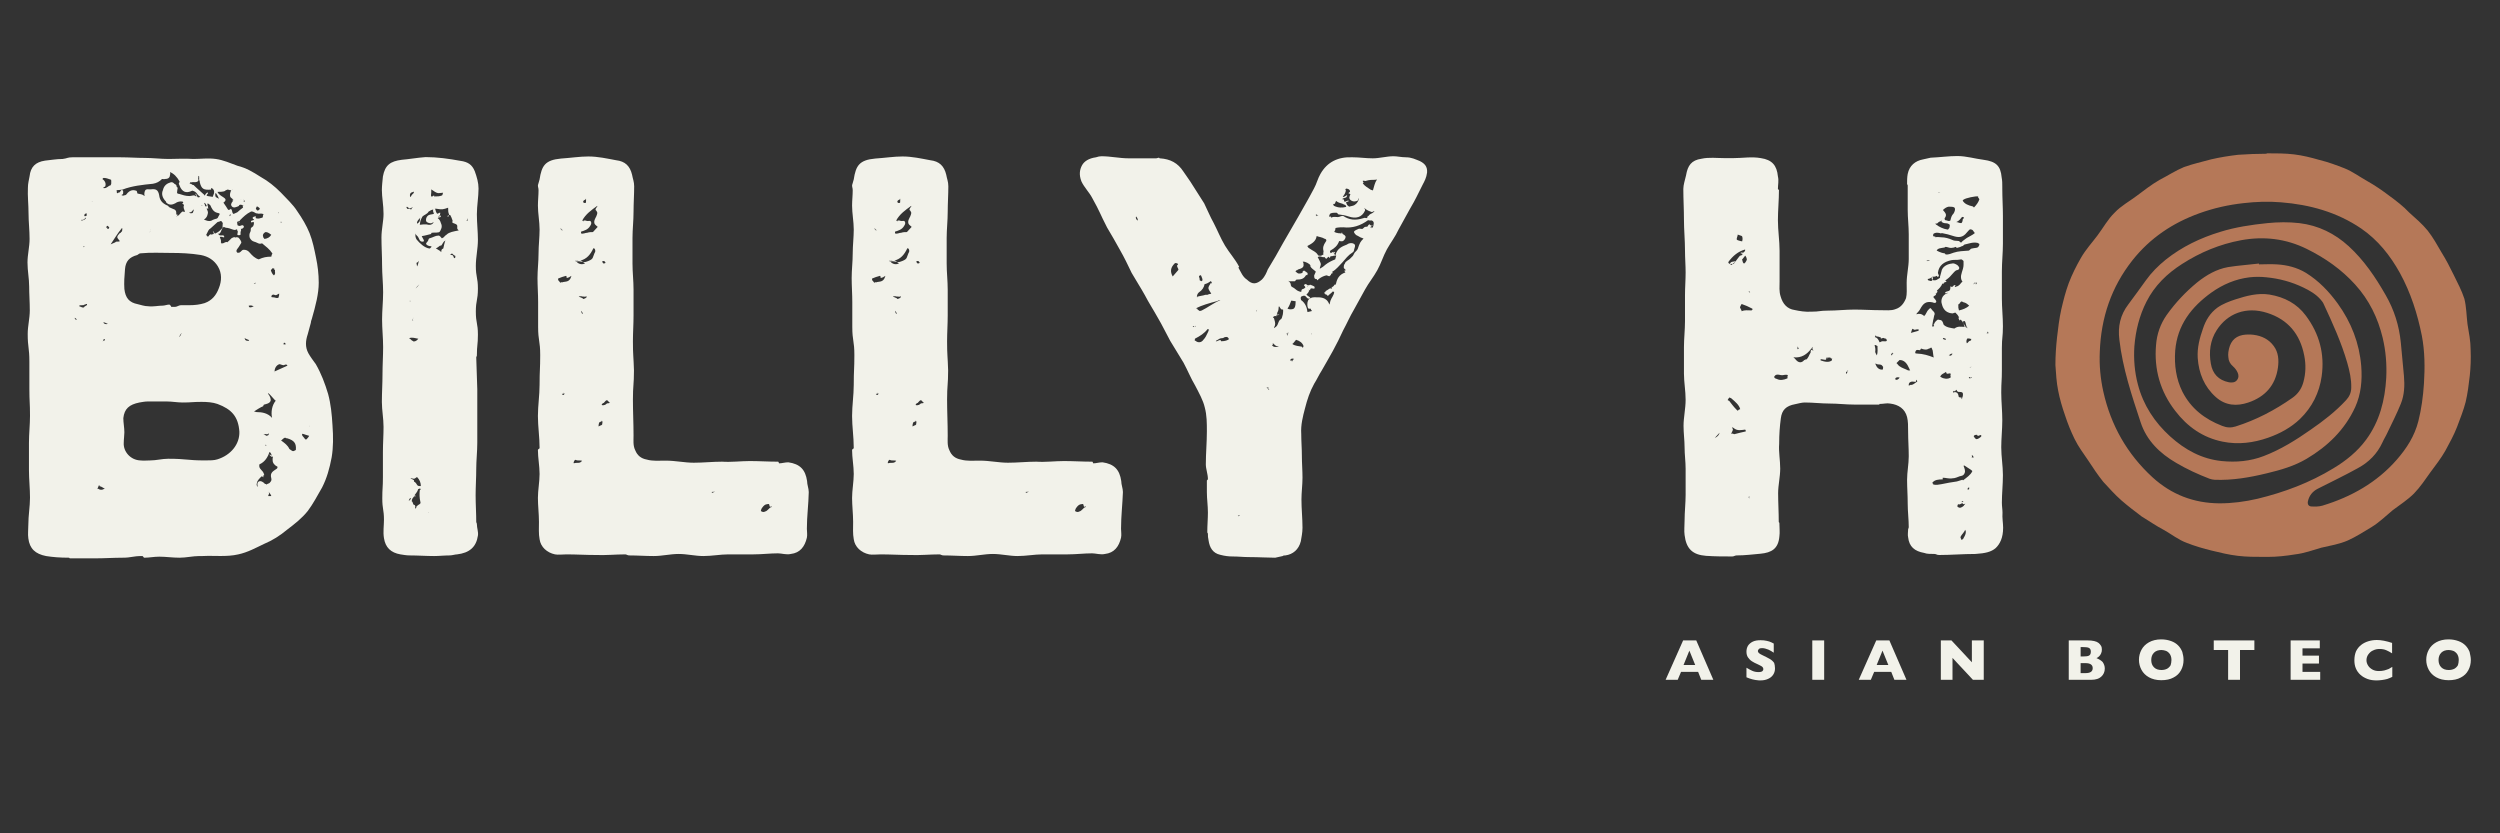 <?xml version="1.0" encoding="utf-8"?>
<!-- Generator: Adobe Illustrator 27.7.0, SVG Export Plug-In . SVG Version: 6.00 Build 0)  -->
<svg version="1.2" baseProfile="tiny" id="Layer_1" xmlns="http://www.w3.org/2000/svg" xmlns:xlink="http://www.w3.org/1999/xlink"
	 x="0px" y="0px" viewBox="0 0 1200 400" overflow="visible" xml:space="preserve">
<rect x="0" y="0" width="1200" height="400" fill="#333333" stroke="none"/>
<g>
	<path fill="#F2F2EA" d="M159.2,219.5c-1,5.3-2.3,10-4.6,14.5c-2.3,4-4.4,8-6.9,11.3c-2.8,3.5-6.4,6.3-9.7,8.8
		c-3.6,3-7.2,5.3-11.3,7c-3.8,1.8-7.7,4-12.3,5c-5.6,1.3-11.5,0.5-17.2,0.8h-1.5c-3.1,0-6.4,0.8-9.5,0.8c-3.3,0-6.7-0.5-9.7-0.5
		c-2.6,0-4.9,0.5-7.2,0.5c-0.5,0-0.5-0.8-1-0.8c-4.9,0-4.9,0.8-9.7,0.8c-4.1,0-8.5,0.3-12.6,0.3H33.6c-0.3,0-0.3-0.3-0.5-0.3
		c-4.4,0-7.9-0.3-11-0.8c-5.1-1-7.9-3.5-8.5-8.5c-0.3-2,0-4.3,0-6.5c0-4.5,0.8-8.8,0.8-13c0-4.5-0.5-8.8-0.5-13.3v-13
		c0-4.3,0.5-8.8,0.5-13c0-6.5-0.3-6.5-0.3-13v-13c0-6.8-0.8-6.8-0.8-13.3c0-3.8,1-7.5,1-11.3c0-4-0.3-7.8-0.3-11.5
		c0-3.8-0.8-7.5-0.8-11.5c0-3.8,1-7.5,1-11.3c0-4.3-0.5-8.3-0.5-12.3c0-4.3-0.5-8.3-0.3-12.3c0-2,0.5-3.8,0.8-5.5
		c0.5-4.5,2.8-6.8,7.4-7.5c2.3-0.2,5.4-0.8,8.5-0.8c2.3-0.3,2.3-0.8,4.6-0.8h11.5c3.8,0,7.7,0,11.8,0c3.8,0,7.7,0.3,11.5,0.3
		c3.8,0,7.7,0.5,11.5,0.5c3.8,0,7.7-0.3,11.8,0c3.6,0,7.2-0.5,10.8,0c3.6,0.5,6.9,2,10.5,3.3c4.1,1,7.4,3,11,5.3
		c3.6,2,6.7,4.5,9.7,7.5c2.8,3,5.9,5.8,7.9,9c2.3,3.3,4.4,6.8,5.9,10.5c1.5,3.8,2.3,7.8,3.1,11.8c0.8,3.8,1.3,7.8,1.3,12
		c0,5.3-1.5,11-3.3,17.3c-0.3,0.8-0.5,1.5-0.5,2l-1.5,5.5c-1,3-1.3,6,0.3,9c1,1.8,2.3,3.5,3.6,5.3c2.6,4.5,4.4,9.3,5.9,14.3
		c1.3,4.8,1.8,9.8,2.1,15C160,209.7,160,214.7,159.2,219.5z M36.9,153.3l-1-0.8c0,0.3,0,0.8,0.3,0.8
		C36.7,153.5,36.7,153.5,36.9,153.3z M40.5,147.2l1.3-0.8c-0.3-0.3,0.3-0.5-0.3-0.5c-0.3,0-0.5,0.3-0.8,0.3c-0.3,0-0.5,0.3-0.8,0.3
		c-1,0-1.8,0-1.8,0.2c-0.3,0.3,0.3,0.5,0.5,0.5C40,148,40.5,147.5,40.5,147.2z M39.2,105.6c0,0.3-0.3,0.3,0,0.3
		c1-0.3,1.8-0.5,2.1-1.3c-0.5-0.3-0.3,0.3-0.8,0.5C40,105.6,40,105.4,39.2,105.6c-0.3,0,0,0-0.3-0.2v0.2
		C38.7,105.9,39.2,105.6,39.2,105.6z M40.5,118.1c-0.3,0-0.5,0.3-0.5,0.5h0.3C40.5,118.4,40.5,118.1,40.5,118.1z M40.5,103.6
		c0.3,0.5,0.5,0,1,0c0.3-0.3,0-0.8,0-1.3C41,102.6,40.3,102.8,40.5,103.6z M41.3,101.8v0.2V101.8z M44.1,96.6c0,0,0,0.3,0.3,0.3
		L44.1,96.6z M50.3,234.3h-0.5c-0.8-0.5-1.3-0.8-2.1-1v-0.5c-0.3,0-0.3,0.5-0.8,1.5c-0.3,0.8,0.3,0.3,0.3,0.3
		C48,235.3,49.5,235.3,50.3,234.3z M49.2,86c1.3,0.8,1.8,2.3,1.3,3.5c-0.3,0.3-0.8,0.3-0.8,0.3v0.5c0,0,0.3,0,0.5,0
		c1,0,1.8-1,2.6-1.3h0.3c0-0.3,0.3-0.5,0.3-1v-1.3c-0.3,0,0.3-0.3-0.3-0.5c-1.3-0.5-2.3-0.8-3.3-0.8c0,0-0.3,0-0.5,0.3
		C49.2,86,49.2,86,49.2,86z M49.2,164c0,0,0.3,0,0.3-0.2L49.2,164z M50.3,162.8H50c-0.3,0-0.3,0-0.5,0.8c0.3,0,0.5,0,0.8-0.3
		C50.3,163.3,50.5,163,50.3,162.8z M51.8,155.5c-0.8-0.3-1.5-0.8-2.1-0.8v0.3C50,155.3,50.5,155.8,51.8,155.5z M51.6,109.4
		c0,0.3-0.3,0.5,0,0.5c0.5,0,0.5,0,0.8-0.5c0-0.5,0-0.5-0.3-0.5l-0.3-0.5c-0.8,0-0.8,0.8-0.8,1C51,109.4,51.3,109.1,51.6,109.4z
		 M52.6,155.8h-0.3H52.6z M58.5,111.1c0.3-0.5,0-0.8,0.3-1.3c-0.3,0,0-0.3-0.3-0.3c-2.3,2.8-3.8,5.5-5.4,7.8l1.8-0.8
		c0.3,0,0.5-0.3,0.8-0.5c0.5,0,1.8,0,1.8-0.3l-1-1.3c-0.8-1,1-2.3,1-2.5C58,111.9,58,111.4,58.5,111.1z M55.9,91.3
		c0.3,0.3,0,1,0.3,1.5c0.3-0.2,1-0.5,1.3-0.5c0.3-0.5,0.8-1.5,1.3-1c0.5,0.3,0.3,1,0.3,1.5c0,0.5-0.3,0.5-0.8,0.8
		c0.3,0.3,0.8,0.3,1,0.3c0.3-0.3,0.8,0,1.3-0.5c1.8-2.5,3.6-2.3,4.9-1.8c0.3,0,0.3,1,0.5,1.3c1.3,0.3,2.3,0.3,3.1,1l0.3,0.2v-0.2
		c-0.3-0.8,0-2,0.3-2.5c0.5-0.8,1.5-0.5,2.6-0.5c2.3-0.3,3.6,0,4.1,2.8c0.3,2.5,1.5,3.8,3.6,4.8c0.5,0,1,0.8,1.3,1l1.8,0.8
		c1.8,0.5,1.5,1.8,1.5,2.5c0,0.3,0.8,0.3,0.8,0.3c0,0.2-0.8,0.8-0.8,0.8c0.3,0,0.5-0.3,0.8-0.3c0.8-0.5,1.3-1.5,2.1-2
		c0-0.3,1,0.3,1.3,0c-0.3-1-1-2-0.5-3c0-0.5-0.3-0.5-0.8-0.8c0-0.2,0.5-0.5,0.5-0.5c-0.3-0.3,0-0.5-0.3-0.5c-1-0.3-2.6,0-3.6,0.8
		c-1,0.5-2.8,1.3-4.4-0.5v-0.3c-1.8-1.8-2.3-3.8-1.5-5.5c0.5-2.3,2-3.3,3.8-3.8c0.8-0.2,1.3,0.3,1.8,0.8c0.5,0.2,1,0.5,1,1.3
		c0,0.2,0.5,0.5,0.5,0.5c-0.3,2.5-0.8,2.8,0.8,3c1.5,0.5,3.1,1,4.6,1H91c1,0,2.3-0.8,3.1,0.2c0.8-0.2-1-1.5-0.3-1.3
		c1,0.5,0.5,1.3,1.3,1.8c0.5-0.3,0.5,0,1-0.3c-2.1-1.5-1.3-2.3-3.8-3c-2,1-4.1,1.3-5.6-1.3l-0.8-1.8c-0.3-0.2,0.3-0.8,0.3-1.3
		c-1.3-2.3-2.8-3.8-4.6-4.5c0,0.5,0.3,0.8,0,1.3c0,1.8-1.5,2-2.3,2c-0.5,0.2-1.3,0-1.5,0c-1.3,1.3-2.6,2-4.4,2.3
		c-4.9,0.5-10,1-14.6,2.8C57.7,91.1,56.9,91.3,55.9,91.3z M114.9,207.2c-0.5-7.3-3.8-10.8-10.5-13.3c-2.3-0.8-4.9-1-7.7-1
		c-4.6,0-4.6,0.3-9,0.3c-2.6,0-5.1-0.5-7.7-0.5h-9c-1.5,0-2.8,0.3-4.1,0.5c-4.9,1-7.2,3-7.7,7.5c0,2.3,0.5,4.5,0.5,6.8
		c0,1.5-0.3,3.3-0.3,5c-0.3,4.3,3.3,8.3,7.9,8.5c1.8,0.2,3.3,0,4.9,0c2.8,0,5.6-0.8,8.5-0.8c9,0,9,0.8,17.7,0.8c2.3,0,4.4,0,5.9-0.5
		C110.8,218.5,115.1,213.2,114.9,207.2z M90.8,146.5c2.8,0,5.1-0.3,7.4-1c3.6-1.3,5.6-3.8,6.9-7.3c1.3-3.3,1.5-7-0.5-10.3
		c-1.8-3-4.6-4.8-8.2-5.5c-4.9-0.8-9.5-1-14.6-1c-4.4,0-9.2-0.3-14.4,0.2c-0.5,0-1,0.5-1.5,0.8c-3.8,1-5.6,3-5.9,6.8
		c-0.3,3.3-0.5,6.5-0.3,9.5c0.5,4.3,2.3,6.5,6.4,7.3c1.5,0.3,3.1,1,5.1,1c2.3,0.3,4.6-0.3,6.9-0.3c1,0,2.1-0.5,3.1-0.5
		c0.5,0,0.5,0.5,1,0.8c0,0-0.3,0.3,0,0.3h1.8c1,0,1.8-0.8,2.8-0.8H90.8z M71.5,111.4h0.3c0.3,0,0.3-0.2,0.5-0.2
		C72.1,111.1,72.1,111.4,71.5,111.4z M72.1,110.6c0-0.3,0.3-0.3,0-0.3V110.6z M72.1,111.1v-0.3v-0.3V111.1z M85.9,161.8
		c0.8-0.5,1-1.3,1.3-2C86.7,160.3,86.4,161,85.9,161.8z M92.3,102.3c0.3,0,0.5-0.8,0.8-1.8c-0.5,0.3-0.8,0.8-1.3,1.3l-1,0.2
		C91.3,102.6,92.1,102.3,92.3,102.3z M91,88.1l0.8,0.2c0.3,0.3,0.5,0.3,0.8,0.5h0.3c2.3,2.3,2.6,2.3,4.9,4.5c0.3,0,0,0.5,0.5,0.5
		l0.5-0.8c0.3-0.3,0.8-0.8,1-0.5c0.3,0.5-1,1-0.5,1.5c1,0.3,2.1,0.3,2.8,0.5c0.5-1.5,1-2,0.5-3.3c-0.3-0.5-0.5-0.5-1-1
		c-0.3,0-0.3,0.8-0.3,0.8c-3.6,0.3-4.6-0.3-5.4-3.5c0-0.3,0-0.8-0.3-1v-1.8l-0.5-0.3c0,0.2,0.3,0.8,0,1c0,0.3,0.3,1.3,0,1.5
		c-0.8,0.8-2.1,0.5-2.6,0.5c-0.5,0.3-1,0-1,0C91.3,87.6,91,88.1,91,88.1z M96.9,98.8l0.3-0.3c0,0-0.5,0-0.5,0.3H96.9z M98.7,99.1H99
		l0.3-0.3c-0.5-0.3-0.3-1-1-1.3c-0.3-0.2-0.3-0.2-0.3,0C98.5,98.3,98.2,98.6,98.7,99.1z M97.9,105.4c1.3,0.5,2.3,1,3.6,0.5
		c0.8-0.5,1.8-0.8,2.6-1c0.5-0.3,0.3-0.3,0.5-0.5c0.3-0.8,1-1.5,0.8-1.8c0-0.3-0.8-0.3-1.3-0.5c-1.8-0.5-2.6-2.3-3.1-3.5
		c-0.5-0.5-0.8-0.8-1.3-1c-0.3,0.5,0,1,0,1.3c0.3,0.3,0,0.5,0.3,1.3c0,0-0.8-0.3-0.8,0c0.5,1,0.8,1.8,0.5,2.5
		C99.5,103.6,99.2,104.6,97.9,105.4z M106.9,107.4c0.3-0.3-0.3-0.3,0-0.5c-0.5-0.3-0.5-1-1-0.8c-0.5,0.3-1,0.3-1.5,0.5l-3.3,3
		c-1,0.5-1.3,1.5-1.8,2.5c-0.5,0.8-0.3,0.8,0,1c0.3,0.3,0.3,0.5,0.5,0.5c0.5-0.2,0.5-0.8,1-1c0.3-0.3,0.5,0,0.8,0
		c0.5-0.3,0.8,0,1-0.5c0.3-0.5-0.8-0.8-0.3-1c0.3-0.2,0.5,1,1,1c2.1-1,2.1-1.3,3.6-2.8C106.7,108.9,106.9,108.4,106.9,107.4z
		 M103.6,94.6l1.5,0.8c-0.3-0.8-0.8-1.8-1.3-2.5C103.3,92.1,103.1,93.8,103.6,94.6z M104.4,92.1c1,2.5,5.4,2.8,3.3,4.8
		c-0.3,0.3-0.3,0.3-0.5,0.3c1,1.3,1.5,2.3,2.3,3.5c0,0.3,0.5-0.3,0.8,0l0.5-0.5c1,1,0.3,1.8,1.3,2.5l1.8-0.8
		c0.8-0.8,1.8-1.5,2.8-2.3l-0.3-1c0,0,0.5,0.3,0.5,0c-0.3,0-0.3,0-0.5-0.2c-0.5,0-1-0.3-1.5,0l-0.3,0.5c-0.8,0.3-2.8,1.5-3.6-0.3
		c-0.3-0.8,0.5-1.8,1-2.3c-0.3-0.2-0.5,0-0.5-0.2c0-0.5,0.5,0,0.5-0.3c-0.5-0.5-1.5-1-1.5-1.5c-0.3-0.8,0-2,0.5-3c0,0,0,0-0.3,0
		c-0.5,0-1-0.3-1.5-0.3c-0.5,0.3-0.8,0.3-1,0.3v0.3C107.2,92.1,105.6,92.1,104.4,92.1z M116.9,119.9h0.3c0.8,0,1.8,0.3,2.6,1.3
		c1.3,1.5,2.6,2.8,4.4,3.3c2.1-1,3.8-1.3,5.9-1.3c0.3,0,0-0.3,0.3-0.3c-0.3-0.5,0.5-1,0.3-1.3c-1.3-2-3.1-3.3-4.9-4.8
		c-0.3,0-0.5,0.2-1,0.2c-0.8,0-1.8-0.8-2.8-1c-1-0.3-1.5-0.8-2.1-1.8c-0.3-1-0.3-2,0.3-3c0.3-0.5,0-1.3,0.3-1.8l1-0.8
		c0.3-0.8,0.5-1,0.3-2c-0.5-0.3-1,0.5-1.3,0c-0.3-1,1-0.5,1.5-1.3l-0.5-0.2l-0.3-0.5c0.5-0.8,0.8-0.5,1.5-0.8c0.3-0.3-0.3,1,0.3,1
		c1.3,0.3,1.5,0,2.8-0.3c0.5,0,0.3-0.8,0.5-1.3c0-0.3,0.5-0.3,0-0.5c-1.5-0.5-1.5,0.2-3.1-0.3h-0.3c-0.5-0.3-0.8-0.5-1.5-0.8
		c-0.3,0-0.8-0.2-1,0c-2.1,1-3.6,2.5-5.1,4c0,0-0.3,0.3-0.3,0.5c-0.5,0.3-0.8,0-1,0.3c-0.5,0.8,0,1,0,1s-0.3,0.5,0.3,1l0.3-0.5
		c0,0-0.3,0.5,0,0.5c1,0.3,1.5-0.8,2.3,0c0.5,0.8-0.3,1-0.8,1.5c0,0-0.5-0.3-0.5,0c0.3,0.5,0,0.8,0,1c-0.5,1.3,0.5,2-1,2
		c-1.3,0-0.3-0.8-0.5-2c-0.3-0.2-0.3-0.5-0.3-0.8c-0.5,0-0.8,0.3-1,0.3c-1,0-2.3-0.8-3.6-1c-0.8,0-1.5-0.3-1.8-0.5
		c-1.5,1.3-0.8,2-2.1,3.3c0,0-0.3,0-0.3-0.3c0,0.3-0.3,0.5,0,0.8c1,0.8,2.3-0.3,2.6,0.8s-1.3-0.3-2.1,0.3c0.3,0.8,0.8,1.8,0.5,2.5
		c0.3,0.2,0,0.8,0.8,0.5c0.8,0,1.5-1,2.3-0.5c0.5-0.5,1.5-1.3,2.1-2c0.5-0.2,1-0.5,1.5-0.5v0.3c0.5-0.3,1.3-0.3,1.8,0
		c0.5,0.5,1.5,1.8,1.3,2.5l-0.8,1.3c-0.5,1-1.5,1.8-1.5,2.5c0,1,0.8,1,1,1v-0.2c0.3,0,0.5,0.2,0.5,0
		C115.9,120.7,116.1,119.9,116.9,119.9z M110.5,102.8c-0.3,0.3-0.3,0.8-0.5,1l0.8-0.5C110.5,103.1,110.8,102.8,110.5,102.8z
		 M111.3,91.1h0.3C111.5,90.8,111.5,91.1,111.3,91.1z M114.6,137h-0.3H114.6z M114.9,106.6c0,0.3,0,0.5-0.3,0.3
		C114.6,106.6,114.9,106.6,114.9,106.6z M115.6,95.8c0,0.3,0,0,0.3,0H115.6z M117.2,96.1c-0.3-0.3-0.5-0.3-0.8-0.3h0.3
		c0.3,0.3,0.3,0.3,0.5,0.5h0.3C117.4,96.1,117.4,96.1,117.2,96.1z M116.9,96.8c0.3,0.3,0.3,0,0.5,0v-0.5L116.9,96.8z M119.7,163.3
		c-1-0.3-1.8-0.8-2.3-1c0,0.3,0.3,0.5,0.3,0.8c0.3,0.3,0.5,0.5,1.5,0.5c0.3,0,0.3,0,0.3-0.3H119.7z M121.8,147
		c-0.8-0.3-1.3-0.5-2.1-0.3h-0.3c0,0,0,0.8,0.5,0.8C120.5,147.7,121.3,147.2,121.8,147z M122.8,135.7c-0.3,0-0.8,0.3-1,0.5
		C122.3,136.2,122.6,136.2,122.8,135.7z M132.3,192.4c0-0.3-0.3-0.3-0.3-0.3c-1-1-2.1-2.5-3.1-3.3h-0.3c0,0.2,0.3,0.5,0.5,0.8
		c0.3,0.5,1,1.5,0.8,2.8c-0.5,1.3-2.1,1.5-3.1,1.8c-0.3,0-0.3,0.5-0.5,0.8c-1.3,0.5-2.8,1.5-4.4,2.5c0.5,0,0.8,0.3,1.3,0.3
		c2.6,0,5.4,0.5,7.4,2.8C130,197.9,130.5,194.6,132.3,192.4z M122.8,100.1c0.3,0.5,0.3,0.8,1,1c0,0.3,0-0.2,0.3-0.2
		c0.5-0.5,0.8-0.5,0.5-1c-0.5-0.5-1-0.8-1.3-0.8C123.3,99.1,123.1,99.3,122.8,100.1z M133.3,224.2c-0.3-0.5-1-0.5-1.3-1
		c-1.3-1-1.3-2.5-1-4h-0.8c-0.3-0.5-0.8-0.5-0.8-1c0-0.3,0.8,0.5,1,0.5c0-0.5-0.5-1.5-1-1.8c-0.8,2.3-2.1,4.8-4.9,6
		c-0.5,2.5,1.8,2.5,2.3,5c0.3,0.2-0.3,0.2-0.5,0.5c0.3,0.3,0,0.3,0.3,0.5c-0.3,0-0.5-0.3-0.8-0.3l0.3,0.3c-0.3,0.3-0.3-0.3-0.5-0.3
		c-1,1-2.1,2-2.3,3.3c-0.3,0.8,0,1.5,0.5,1.8c-0.3-0.8-0.5-2,0.3-2.5c1-0.8,2.6,0.5,2.8,0.8c0.3,0.3,0.3,0.3,0.5,0.3s0.3,0,0.5,0.3
		c0.5-0.5,1.3-0.5,1.5-0.8c1-1,1-1.5,0.8-2.3c-0.8-2.8,1.3-3.5,2.6-4.5C133.1,225,133.1,224.2,133.3,224.2z M126.7,229.5l-0.5-0.5
		C126.1,229,126.7,229.3,126.7,229.5z M126.7,111.9c-0.3,0.5-0.8,0.8-0.3,2c0,0.3,0.5,0.5,0.5,0.8c1.5-0.2,2.6-0.8,3.3-2
		c-1-0.8-1.8-1.3-2.6-1.3C127.2,111.4,127.2,111.6,126.7,111.9z M128.7,208.9c0.3,0,0.3-0.5,0.3-0.8h-0.3c0,0,0,0.3-0.3,0.3
		c-0.5,0.2-1.3-0.3-1.8,0v0.2c0,0,0-0.2,0.5,0C127.7,209.2,127.9,209.4,128.7,208.9z M127.4,213.5v0.3c0,0.3,0.3,0,0.5,0
		C127.7,213.5,127.7,213.5,127.4,213.5z M130.2,238c-0.3-0.8-0.8-1.3-1.3-2c0,0.2,0.3,0.5,0.3,0.8l-0.5,1.3H130.2z M130,129.7
		c0.3,1,0.8,2,1.5,2.5c1-1,0.3-1.5,0.5-2.5c0-0.2-0.5-0.2-0.5-0.5h0.5c-0.5-0.3-1-0.5-1-0.5C130.8,128.7,130.5,129.2,130,129.7z
		 M132.3,141.7l-1-0.3c-0.5,0-1,0.3-1,0.8c0,0.3-0.3,0.5,0.8,0.5c0.8,0,1.5,0.5,2.3,0.3c0.3,0,0.3-0.3,0.3-0.3
		c0.3-0.8,0.3-1,0.3-1.8C133.3,141.2,132.8,141.7,132.3,141.7z M131.8,178.6c-0.3,0-0.3-0.3-0.3,0H131.8z M134.1,174.8
		c-1.5,0.5-2.3,2-2.3,3.5l6.2-2.8c-0.3-0.2-0.3-0.5-0.5-0.5h-0.5c-0.3,0-0.5,0.3-0.8,0.3C135.4,175.3,134.6,174.8,134.1,174.8z
		 M133.6,102.1l0.3,0.3v-0.5v-0.3c0,0,0,0,0,0.3h-0.3V102.1z M133.6,102.1v-0.2h0.3L133.6,102.1z M134.6,106.4
		c0.3,0.2,0.5,0,0.8,0.2c0-0.2-0.3,0-0.5-0.2H134.6z M134.6,106.6l0.3,0.3c0.3,0,0.3,0.3,0.5,0C135.1,107.1,134.9,106.4,134.6,106.6
		z M137.9,210.4h-0.3c-0.5-0.3-0.8-0.3-0.8-0.3c-0.3,0-1,0.5-1.8,1.3c0,0.3,0.3,0.3,0.3,0.3c1.3,1,2.8,2,3.6,3.8
		c1.5,1,1.5,1.5,3.1,0.5C142.3,212.9,141.3,211.4,137.9,210.4z M136.1,165.3h1c0-0.5-0.3-0.8-0.8-0.8
		C136.1,164.8,136.1,165,136.1,165.3z M136.7,224.2h-0.3H136.7z M137.7,223.7c0,0-0.3,0.3-0.5,0.3
		C137.4,224,137.7,223.7,137.7,223.7z M148.4,209.2c-1.3-0.3-2.3-0.8-3.3-1c-0.3,0.5,0,1,0.5,1.5c0.5,0.5,0.8,1.3,1.3,1.3
		C147.2,210.9,148.2,209.7,148.4,209.2z M148.4,204.4v0.3C148.7,204.4,148.4,204.4,148.4,204.4z"/>
	<path fill="#F2F2EA" d="M228.9,251.6c0,1.8,0.8,3.8,0.5,5.5c-0.8,5.5-4.1,8.3-10,9c-1,0-2.3,0.5-3.6,0.5c-2.6,0-5.1,0.3-7.4,0.3
		c-3.8,0-7.9-0.3-11.8-0.3c-1.5,0-3.1-0.3-4.4-0.5c-4.6-0.8-7.2-3.3-7.9-7.8c-0.5-3,0-6,0-8.8c0-5-0.8-5-0.8-10.3
		c0-5,0.3-5,0.3-10.3v-12c0-4,0.3-8,0.3-12c0-4-0.8-8-0.8-12c0-4.5,0.3-8.8,0.3-13.3c0-4.3,0.3-8.8,0.3-13c0-4.5-0.5-8.8-0.5-13.3
		c0-4.3,0.5-8.5,0.5-13c0-4.3-0.5-8.8-0.5-13c0-4.5-0.3-8.8-0.3-13.3c0-4,1-7.8,1-11.3c0-4.3-0.8-8-0.8-11.5c0-2,0.3-4.3,0.5-6.5
		c1-5.5,3.6-7.3,9-8c3.6-0.3,7.4-1,11.5-1.3c5.6,0,11.3,0.8,16.7,1.8c3.6,0.5,5.6,1.8,6.9,5c1,2.8,1.8,5.5,1.8,8.3
		c0,4-0.8,8.3-0.8,12.3c0,4.3,0.5,8.3,0.5,12.3c0,4.3-1,8.3-1,12.5c0,5.5,1,5.5,1,11c0,5.5-1,5.5-1,11s1,5.5,1,11c0,5-0.5,5-0.5,10
		c0,0.5-0.3,0.5-0.3,1l0.5,15.3c0,4.3,0,8.5,0,12.8v12.8c0,4.3-0.5,8.5-0.5,12.5c0,4.3-0.3,8.5-0.3,12.8c0,4.3,0.3,8.5,0.3,12.8
		C228.7,251.1,228.9,251.1,228.9,251.6z M197.4,100.6c0,0,0-0.5,0.3-0.5c-0.3-0.3,0.5-0.3,0.5-0.3c-0.3-0.5-1.3,0.3-1.5,0.3
		c-0.5,0-1-1-1.5-0.8c-0.3,0,0,0.5,0.3,1C195.9,100.1,196.9,100.3,197.4,100.6z M197.2,239c-0.8,0.3-0.5,0.5-0.8,0.8
		c0,0.3-0.5,0.3,0,0.5C196.9,239.8,197.2,239.8,197.2,239z M196.4,162.3l0.3,0.3c0.5,0.2,0.8,0.8,1.3,1c0.3,0,0.3,0.3,0.5,0.3
		c1.3,0,1.8-0.8,2.3-1.3C199.2,162.3,197.9,161.8,196.4,162.3z M196.6,144.5c0,0,0.3,0.3,0.5,0C196.9,144.5,196.9,144.2,196.6,144.5
		z M196.9,94.6c0.3,0,0.5-0.8,1-1.3c0.3-0.3,0.8-0.5,0.8-1.3c-0.8,0.3-1.5,0.3-1.8,1C196.6,93.8,196.9,94.3,196.9,94.6z M202,233.3
		c0-1.5-0.5-3-1.8-4.3c-0.3,0-1,0.8-1.5,0.8c-0.5,0-1.5-0.3-1.5-0.3c-0.3,0.3,0.5,0.3,1.5,1v0.5c0,0-0.3-0.3,0,0
		c0,0.3,0.3,0.3,0.3,0.3C200.5,232.3,199.7,233.5,202,233.3z M201.5,235.3l0.5-0.5c-0.5-0.5-0.5-0.3-1.3,0c-0.3,1.3-1,1.8-1.8,3
		c0,0,0.8,0,0.5,0.3c0,0.3-0.3,0,0,0.3c-0.3,0-0.5-0.3-0.5-0.3c-1,1.3-1,1-1.3,2.5c0.5,0.2,0.5,0.8,0.8,1.5c0.3,0.3,0.8,0.3,0.8,0.5
		c0.3,0.3,0,1.3,0,1.5c0.3,0,0.5-0.3,0.5-0.3c0.3-0.3,0-0.5,0.3-0.8c1-1,2.1-1,1.8-2C201.3,239,201.3,237,201.5,235.3z M197.9,153.5
		c0,0,0.8-0.8,0.5-1v0.3c0,0.3-0.5,0.3-0.5,0.5v0.5h0.5L197.9,153.5z M198.4,153.8h0.3H198.4z M198.9,231.3c0,0,0-0.3-0.3-0.3
		C198.7,231,198.9,231,198.9,231.3z M199.5,138.5c0.5-0.5,1.3-1.3,1.8-2C200.7,137,200,137.7,199.5,138.5z M220.2,110.6l-0.5-0.5
		c-0.5-0.5,0-1.5-0.3-2c-0.5-0.8-1.8-0.8-2.3-1.3c0-0.5,0.3-1,0-1.3c-0.3-0.8-0.5-1.5-1-2.3h-0.5c0-0.2,0-0.2,0-0.2
		c-0.5-1-0.5-2-0.5-3.3c-2.3,0.8-2.8,1-5.6,0.5h-0.8c0.5,0.3,0.3,1.3,0.8,1.8v0.3c0.3,0,0.3,0,0.5,0.3h-0.3c0.3,0.3,0.5-0.3,1-0.3
		c0.3,0,0.5-0.5,0.5-0.3c0.3,0.3,0,0.5,0,1v0.2c0,0.3-0.3,0.3-0.3,0.3c-0.3,0.3-0.8,0.5-0.3,0.5c0.5,0,0.8-1,1-0.3c0,1-1,0.3-1.5,1
		c0.8,0.5,1.3,1.5,1.5,2.3c0.5,1,0.5,1.8,0.3,2.5c-0.3,0.5-0.5,1.8-1.3,2c-1.3,0.3-2.6,0-3.6,0.3v0.5c-1.5,0.3-2.8,0.8-4.4,1
		c0,0-0.3,0-0.3-0.3c0.5,1.5,2.1,3,0.5,3c-1.8,0-1.3-1.8-2.8-3c-0.5-0.3-0.3-1-0.5-0.8c-0.3,1,0,2,0.5,2.8c1.5,1.8,3.8,4,6.2,4.3
		c0.3,0,0.8-0.8,1-0.8l-0.3-0.3c-1,0-2.1-0.5-2.3-1c-0.3-0.5,0.5-1,0.8-1.5c0.3-0.5,0.3-1.3,0.8-1.3c1.8-0.5,2.8-1.3,4.1-1.3
		c0.8-0.2,1.3,0.8,1.8,1.3c1.3-0.5,1-1,2.3-1.8C215.6,111.4,217.7,111.1,220.2,110.6z M200.2,127.9c0.5-0.8,0.5-1.5,0.8-2.5
		c-0.3-0.3,0-0.3-0.3,0.3l-0.8,0.5L200.2,127.9z M200.2,107.4c1.5-1,1.3-1.3,1.5-3c-0.3,0.3-0.3,0.8-0.8,1
		C200.5,105.9,200,106.6,200.2,107.4z M202.8,103.9c-1,1.8-1,2-1.3,4c1.3-0.2,2.1-0.2,3.1-0.2c1.8,0.5,2.8,0.2,3.6-1
		c-0.5,0-1,0.5-1.3,0.5c-0.5,0-2.1-0.3-2.3-1c-0.3-0.5,0-1.3,0-1.5c0.3-0.8,0.8-1.3,1.3-1.5c0.8-0.3,1.5-0.3,2.3-0.5
		c0.3,0-0.3-0.3,0-0.3c0-0.3,0.3,0,0.3-0.3h-0.5c0-0.5-0.3-1.3,0-1.5c-0.8,0-1.5,0.5-2.3,1C205.1,102.8,203.6,103.1,202.8,103.9z
		 M202.5,112.9c0,0,0,0,0,0.3V112.9z M205.4,194.4c0,0.3-0.3,0.3-0.3,0.3S205.4,194.6,205.4,194.4z M205.9,246.1c0,0,0-0.3-0.3-0.3
		L205.9,246.1z M207.1,94.3c0.3,0.3,1-0.5,1.3-0.5v0.5c1.5,0,2.6,0,3.8-0.5c0.3-0.3,0.3-1,0.5-1.3c-0.5,0-1.3,0.2-2.1,0.2
		c-1.3,0-2.3-1-3.6-1.8v0.8C207.1,92.8,206.6,94.1,207.1,94.3z M212.8,119.2c0.3-1.3,0.5-2.5,1-3.8c-1.5,1-1,1.5-2.3,2.8v-0.5
		c-0.8,0.5-1.5,1.3-2.3,1.5l2.1,1.3c0.3,0.3,0.3,0.5,0.5,0.5c0-0.3,0-0.8,0.3-1.3C212.3,119.4,212.8,119.4,212.8,119.2z
		 M215.6,103.4c-0.3,0.3-0.3,0.8-0.8,0.5C214.6,103.6,215.1,103.4,215.6,103.4z M218.7,122.9c-0.8-0.3-1.3-0.8-1.8-1.3
		c0,0.3-0.8,0.5-0.8,0.5c0,0.3,1,0.3,1.3,0.5c0.3,0.3,0.3,1.3,0.8,1.3c0.5,0,0.3-0.8,0.3-1C218.4,122.9,218.9,123.2,218.7,122.9z
		 M224.6,104.9c-0.3,0-0.3,0.3-0.3,0.3c0.3,0.3-0.5,0.5-0.3,0.8c0,0,0.5,0,0.5-0.3V104.9z"/>
	<path fill="#F2F2EA" d="M387.3,253.8c0,1.5,0.3,2.8,0,4.3c-1,4.3-3.3,7.3-7.7,7.8c-2.1,0.5-4.4-0.3-6.2-0.3
		c-3.8,0-7.7,0.5-11.8,0.5h-12c-3.8,0-7.9,0.8-12,0.8c-3.8,0-7.9-1-11.8-1c-4.1,0-7.9,1-12,1c-3.8,0-7.9-0.3-11.8-0.3
		c-0.8,0-1.3-0.5-1.8-0.5c-4.6,0-9.5,0.5-14.1,0.3c-4.9,0-9.5-0.3-14.1-0.3c-2.1,0-4.1,0.3-5.6,0c-3.8-0.8-6.9-3.5-7.4-7.3
		c-0.5-2.5-0.3-5.5-0.3-8.3c0-3.8-0.5-7.8-0.5-11.5s0.8-7.8,0.8-11.5c0-3.8-0.8-7.8-0.8-11.5c0-0.5,0.8-0.5,0.8-1
		c0-5.3-0.8-10.3-0.8-15.3c0-5,0.8-10,0.8-15c0-7.3,0.3-7.3,0.3-14.3c0-6.8-1-6.8-1-13.5V145c0-3.8-0.3-7.8-0.3-11.5
		c0-4,0.5-7.8,0.5-11.8c0-3.8,0.5-7.8,0.5-11.5c0-3.8-0.8-7.8-0.8-11.5c0-2.5,0.3-5,0.3-7.3c0-1.3-0.3-1.3-0.3-2.5l0.8-2.8
		c1-6.5,2.6-9.3,10.3-10c4.6-0.3,9-1,13.1-1c4.6,0,9,1,13.3,1.8c4.4,0.5,6.7,2.8,7.7,7c0.3,1.8,1,3.3,1,5.5c0,4-0.3,8.3-0.3,12.3
		c0,4.3-0.5,8.3-0.5,12.5v12.3c0,4.3,0.5,8.3,0.5,12.5v12.5c0,4-0.3,8.3-0.3,12.3c0,7,0.3,7,0.5,14c0,7-0.5,7-0.5,14
		c0,5.8,0.3,11.5,0.3,17.3c0,2.3-0.3,4.8,0.8,7c1,2.5,2.8,4,5.6,4.5c2.8,0.8,5.9,0.5,9.2,0.5c4.4,0,9,1,13.3,1c4.6,0,9-0.5,13.6-0.5
		c4.4,0.3,9-0.3,13.3-0.3c4.6,0,9,0.3,13.6,0.3c0.3,0,0.3,0.8,0.5,0.8c1.3,0,2.8-0.5,4.4-0.5c5.6,0.8,8.2,3.5,9,9
		c0,1.8,0.8,3.5,0.8,5.3C388.1,242,387.3,247.8,387.3,253.8z M274.3,132.4c-0.8,0.5-1.5,1-2.3,1c0,0,0-1-0.3-1
		c-1.3,0.3-2.6,0.8-3.8,1.3v0.5c0,0.3,0,0.5,0.3,0.5c0.3,0.3,0.5,1,1,1c0,0,0.3-0.3,0.5-0.3c0,0,0.3,0.3,0.5,0
		c0.5,0,0.8-0.2,1.3-0.2C273,135,273.8,134.2,274.3,132.4z M269.2,109.9c0,0.2-0.3,0.2-0.3,0.2h0.3c0.3,0,0.3,0.3,0.3,0.3l0.5,0.3
		l-0.3-0.8h-0.3c0-0.3-0.3-0.3-0.3-0.3V109.9z M269.2,110.1v-0.2c0.3,0,0.3,0,0.3,0h0.3C269.7,110.1,269.4,110.1,269.2,110.1z
		 M271,189.4c0,0-0.3,0-0.5-0.3c-0.3,0-0.5-0.2-0.8,0l0.5,0.5C270.5,189.6,270.7,189.6,271,189.4z M271,188.9c0-0.3-0.5-0.3-0.5-0.3
		h-0.3c0.3,0.3,0.5,0.3,0.5,0.5C270.7,188.9,271,188.9,271,188.9z M279.4,221.2c-0.3-0.2-1.5-0.2-2.3-0.2l-1-0.3
		c-0.5,0.3-0.8,1.3-0.8,1.5c0,0.2,0.3,0.2,1,0c1.3,0,2.1,0,2.6-0.5L279.4,221.2z M284.8,119.2c-1.3,2.8-3.1,5.3-6.7,6h-0.3
		c-0.3,0-0.8,0-1.3,0h-0.5l0.5,0.3h0.8c0,0.3-0.3,0.3-0.3,0.5c1.5,1,2.3,1,3.8,0.5l-1-0.8c0.8,0.3,1.5,0,2.8-0.5
		c2.3-1,1.8-1.5,2.8-3.8C286.1,120.7,285.6,118.9,284.8,119.2z M279.9,125.7c-0.8,0-1.3-0.3-2.6-0.3c0.3-0.3,0.3-0.3,0.5-0.3h0.3
		C278.7,124.9,279.4,125.4,279.9,125.7z M281.7,143c-0.3,0,0-0.8-0.3-0.8c-0.3,0-0.5,0.3-0.5,0.3c-0.5-0.3-1.3,0-1.8-0.3h-0.5
		c-0.3,0-0.8,0-0.8,0c0,0.3,1,0.5,1.5,0.8c0.3,0,0.5,0.5,0.8,0.5s0.3-0.2,0.5-0.2c0.3,0,0.5-0.3,0.8-0.5
		C281.7,142.7,281.5,143,281.7,143z M286.9,108.9c-0.5-0.5-1.3-1-1.5-1.5c-0.5-1.3,0.3-2.5,0.8-3.5c0.5-1.3,0.8-1.8,0-2.8
		c-0.8-0.5,0-1.3,0.5-2v-0.3c-2.8,2-5.6,4-7.2,7l0.5,0.5c0,0,0-0.3,0.3-0.5c0.3,0,0.3,0.3,0.3,0c0.5,0,1,0.3,1.5,0.3
		c0.5,0,1.3-0.3,1.5,0.3c0.5,0.8,0,1.5-0.3,2c-1,1.8-2.8,2.3-4.4,2.8v0.8c0.8,0.5,2.1-0.3,3.1-0.3c0.8-0.3,1.8-0.3,2.6-0.3
		L286.9,108.9z M279.7,150.2c-0.3-0.2-0.5-1-0.8-1l0.3,1l0.3,0.5C279.7,150.8,279.7,150.2,279.7,150.2z M279.9,96.6
		c0,0.3,0.3,0.8,0.3,0.8h0.8c0.3,0,0.3-0.3,0.3-1v-0.2v-0.8c-0.3,0-0.3,0.5-0.3,0.5C280.5,95.8,279.9,96.6,279.9,96.6z M289.2,202.9
		c0,0,0-0.8-0.3-1l-0.3,0.5c0,0-0.8,0-1,0.5c-0.3,0.8-0.3,1.5-0.3,1.8l1-0.5c0.8-0.2,0.8-0.5,0.8-1V202.9z M292.8,193.4
		c-0.8-0.5-1-1.3-1.5-1.3c-0.5,0-1,0.8-1.5,1.3c-0.3,0-1,0.5-1,1c0.3,0,0.5,0.3,1.3,0c0.5,0,0.8-0.5,1.3-0.8
		C291.7,193.6,292.2,193.6,292.8,193.4z M289.4,126.2l0.3,0.3c0.5,0,0.8-0.3,1-0.3l-0.5-0.8c-0.3,0-1-0.3-1,0
		C288.9,125.7,289.4,126.2,289.4,126.2z M343,235.8l-0.5,0.3h-0.8v0.5c0.3,0,0.8-0.5,1-0.3L343,235.8z M370.4,243l-0.8,0.3
		c-0.3-0.3-0.3-1.3-0.5-1.3c-0.3-0.2-0.5,0-0.8,0c-1,0-1.8,0.8-2.3,1.5c-0.5,0.5-0.8,1.5-0.8,1.8c0.5,0.2,1,0.8,2.1,0.2
		c1-0.2,1.8-1.5,2.6-2C370.2,243.5,370.4,243.5,370.4,243z"/>
	<path fill="#F2F2EA" d="M538.1,253.8c0,1.5,0.3,2.8,0,4.3c-1,4.3-3.3,7.3-7.7,7.8c-2.1,0.5-4.4-0.3-6.2-0.3
		c-3.8,0-7.7,0.5-11.8,0.5h-12c-3.8,0-7.9,0.8-12,0.8c-3.8,0-7.9-1-11.8-1c-4.1,0-7.9,1-12,1c-3.8,0-7.9-0.3-11.8-0.3
		c-0.8,0-1.3-0.5-1.8-0.5c-4.6,0-9.5,0.5-14.1,0.3c-4.9,0-9.5-0.3-14.1-0.3c-2.1,0-4.1,0.3-5.6,0c-3.8-0.8-6.9-3.5-7.4-7.3
		c-0.5-2.5-0.3-5.5-0.3-8.3c0-3.8-0.5-7.8-0.5-11.5s0.8-7.8,0.8-11.5c0-3.8-0.8-7.8-0.8-11.5c0-0.5,0.8-0.5,0.8-1
		c0-5.3-0.8-10.3-0.8-15.3c0-5,0.8-10,0.8-15c0-7.3,0.3-7.3,0.3-14.3c0-6.8-1-6.8-1-13.5V145c0-3.8-0.3-7.8-0.3-11.5
		c0-4,0.5-7.8,0.5-11.8c0-3.8,0.5-7.8,0.5-11.5c0-3.8-0.8-7.8-0.8-11.5c0-2.5,0.3-5,0.3-7.3c0-1.3-0.3-1.3-0.3-2.5l0.8-2.8
		c1-6.5,2.6-9.3,10.3-10c4.6-0.3,9-1,13.1-1c4.6,0,9,1,13.3,1.8c4.4,0.5,6.7,2.8,7.7,7c0.3,1.8,1,3.3,1,5.5c0,4-0.3,8.3-0.3,12.3
		c0,4.3-0.5,8.3-0.5,12.5v12.3c0,4.3,0.5,8.3,0.5,12.5v12.5c0,4-0.3,8.3-0.3,12.3c0,7,0.3,7,0.5,14c0,7-0.5,7-0.5,14
		c0,5.8,0.3,11.5,0.3,17.3c0,2.3-0.3,4.8,0.8,7c1,2.5,2.8,4,5.6,4.5c2.8,0.8,5.9,0.5,9.2,0.5c4.4,0,9,1,13.3,1c4.6,0,9-0.5,13.6-0.5
		c4.4,0.3,9-0.3,13.3-0.3c4.6,0,9,0.3,13.6,0.3c0.3,0,0.3,0.8,0.5,0.8c1.3,0,2.8-0.5,4.4-0.5c5.6,0.8,8.2,3.5,9,9
		c0,1.8,0.8,3.5,0.8,5.3C538.8,242,538.1,247.8,538.1,253.8z M425,132.4c-0.8,0.5-1.5,1-2.3,1c0,0,0-1-0.3-1
		c-1.3,0.3-2.6,0.8-3.8,1.3v0.5c0,0.3,0,0.5,0.3,0.5c0.3,0.3,0.5,1,1,1c0,0,0.3-0.3,0.5-0.3c0,0,0.3,0.3,0.5,0
		c0.5,0,0.8-0.2,1.3-0.2C423.7,135,424.5,134.2,425,132.4z M419.9,109.9c0,0.2-0.3,0.2-0.3,0.2h0.3c0.3,0,0.3,0.3,0.3,0.3l0.5,0.3
		l-0.3-0.8h-0.3c0-0.3-0.3-0.3-0.3-0.3V109.9z M419.9,110.1v-0.2c0.3,0,0.3,0,0.3,0h0.3C420.4,110.1,420.2,110.1,419.9,110.1z
		 M421.7,189.4c0,0-0.3,0-0.5-0.3c-0.3,0-0.5-0.2-0.8,0l0.5,0.5C421.2,189.6,421.4,189.6,421.7,189.4z M421.7,188.9
		c0-0.3-0.5-0.3-0.5-0.3h-0.3c0.3,0.3,0.5,0.3,0.5,0.5C421.4,188.9,421.7,188.9,421.7,188.9z M430.2,221.2c-0.3-0.2-1.5-0.2-2.3-0.2
		l-1-0.3c-0.5,0.3-0.8,1.3-0.8,1.5c0,0.2,0.3,0.2,1,0c1.3,0,2.1,0,2.6-0.5L430.2,221.2z M435.5,119.2c-1.3,2.8-3.1,5.3-6.7,6h-0.3
		c-0.3,0-0.8,0-1.3,0h-0.5l0.5,0.3h0.8c0,0.3-0.3,0.3-0.3,0.5c1.5,1,2.3,1,3.8,0.5l-1-0.8c0.8,0.3,1.5,0,2.8-0.5
		c2.3-1,1.8-1.5,2.8-3.8C436.8,120.7,436.3,118.9,435.5,119.2z M430.7,125.7c-0.8,0-1.3-0.3-2.6-0.3c0.3-0.3,0.3-0.3,0.5-0.3h0.3
		C429.4,124.9,430.2,125.4,430.7,125.7z M432.5,143c-0.3,0,0-0.8-0.3-0.8c-0.3,0-0.5,0.3-0.5,0.3c-0.5-0.3-1.3,0-1.8-0.3h-0.5
		c-0.3,0-0.8,0-0.8,0c0,0.3,1,0.5,1.5,0.8c0.3,0,0.5,0.5,0.8,0.5c0.3,0,0.3-0.2,0.5-0.2c0.3,0,0.5-0.3,0.8-0.5
		C432.5,142.7,432.2,143,432.5,143z M437.6,108.9c-0.5-0.5-1.3-1-1.5-1.5c-0.5-1.3,0.3-2.5,0.8-3.5c0.5-1.3,0.8-1.8,0-2.8
		c-0.8-0.5,0-1.3,0.5-2v-0.3c-2.8,2-5.6,4-7.2,7l0.5,0.5c0,0,0-0.3,0.3-0.5c0.3,0,0.3,0.3,0.3,0c0.5,0,1,0.3,1.5,0.3
		c0.5,0,1.3-0.3,1.5,0.3c0.5,0.8,0,1.5-0.3,2c-1,1.8-2.8,2.3-4.4,2.8v0.8c0.8,0.5,2.1-0.3,3.1-0.3c0.8-0.3,1.8-0.3,2.6-0.3
		L437.6,108.9z M430.4,150.2c-0.3-0.2-0.5-1-0.8-1l0.3,1l0.3,0.5C430.4,150.8,430.4,150.2,430.4,150.2z M430.7,96.6
		c0,0.3,0.3,0.8,0.3,0.8h0.8c0.3,0,0.3-0.3,0.3-1v-0.2v-0.8c-0.3,0-0.3,0.5-0.3,0.5C431.2,95.8,430.7,96.6,430.7,96.6z M439.9,202.9
		c0,0,0-0.8-0.3-1l-0.3,0.5c0,0-0.8,0-1,0.5c-0.3,0.8-0.3,1.5-0.3,1.8l1-0.5c0.8-0.2,0.8-0.5,0.8-1V202.9z M443.5,193.4
		c-0.8-0.5-1-1.3-1.5-1.3c-0.5,0-1,0.8-1.5,1.3c-0.3,0-1,0.5-1,1c0.3,0,0.5,0.3,1.3,0c0.5,0,0.8-0.5,1.3-0.8
		C442.5,193.6,443,193.6,443.5,193.4z M440.2,126.2l0.3,0.3c0.5,0,0.8-0.3,1-0.3l-0.5-0.8c-0.3,0-1-0.3-1,0
		C439.6,125.7,440.2,126.2,440.2,126.2z M493.7,235.8l-0.5,0.3h-0.8v0.5c0.3,0,0.8-0.5,1-0.3L493.7,235.8z M521.2,243l-0.8,0.3
		c-0.3-0.3-0.3-1.3-0.5-1.3c-0.3-0.2-0.5,0-0.8,0c-1,0-1.8,0.8-2.3,1.5c-0.5,0.5-0.8,1.5-0.8,1.8c0.5,0.2,1,0.8,2.1,0.2
		c1-0.2,1.8-1.5,2.6-2C520.9,243.5,521.2,243.5,521.2,243z"/>
	<path fill="#F2F2EA" d="M685,82.8c-0.3,2.5-1.3,4.3-2.1,5.8c-3.1,6-2.8,6-6.2,11.8l-5.4,9.8c-1.5,3.3-3.8,6.3-5.6,9.5
		c-1.8,3.3-2.8,6.8-4.6,10c-1.8,3.3-4.1,6-5.9,9.3l-5.4,9.8c-1.8,3-3.3,6.5-5.1,9.8c-1.5,3.3-3.1,6.5-4.9,9.8
		c-2.6,4.8-2.8,4.8-5.4,9.5c-1.3,2-2.3,4.3-3.6,6.3c-2.1,3.8-3.3,7.5-4.4,11.8c-1,3.8-2.1,8-1.8,12.3c0,3.5,0.3,7,0.3,10.5
		c0,3.5,0.3,7,0.3,10.5c0,3.5-0.5,7-0.5,10.5c0,4.5,0.5,9,0.5,13.5c0,2.5-0.5,4.5-0.8,6.5c-1,4-3.8,6.3-7.4,6.8c-0.5,0-1,0-1.3,0.3
		l-3.6,0.8c-3.6,0-7.9-0.3-12.6-0.3c-2.6,0-5.1-0.3-7.9-0.3c-1.8,0-3.6-0.2-5.9-0.8c-3.6-0.8-5.1-3.5-5.6-7c-0.3-1.3-0.3-2-0.3-3
		c0-0.5-0.3-0.5-0.3-0.8c0-3.3,0.3-6.5,0.3-9.5c0-3.3-0.5-6.5-0.5-9.8v-5.5c0-0.3,0.5-0.3,0.5-0.8c0-2.3-1-4.8-1-7
		c0-5.3,0.5-10.5,0.5-15.8c0-4,0-7.8-1-11.5c-0.8-3.5-2.8-7-4.6-10.5c-2.1-3.5-3.6-7.3-5.6-11l-6.4-10.5c-2.1-3.8-3.8-7.5-5.9-11
		c-2.1-3.8-4.4-7.3-6.2-10.8c-2.1-3.8-4.4-7.3-6.4-10.8c-1.8-3.8-3.6-7.5-5.6-11c-2.1-3.8-4.1-7.3-6.2-10.8c-3.6-7-3.3-7.3-7.2-14.3
		c-1.3-2.5-3.8-5-5.1-7.8c-1.3-3.3-0.8-5.8,0.3-7.8c1-1.8,3.1-3.3,6.7-3.8c0.8-0.3,1.8-0.5,2.6-0.5c4.4,0,8.7,1,13.1,1h13.1
		c0.5,0,1-0.3,1.3-0.3c0.3,0,0.3,0.3,0.5,0.3c5.1,0.3,8.7,2.3,11.3,6.3c1.5,2.3,3.1,4.3,4.4,6.5c1.8,3,3.8,5.8,5.6,8.8
		c1.5,3,2.8,6.3,4.6,9.5c1.8,3.5,3.3,7.3,5.4,10.8c2.1,3.5,4.9,6.5,6.7,10c0.3,0.3-0.3,0.5-0.3,0.5c1.3,2.3,2.1,4.5,4.1,5.8
		c2.6,2.5,4.6,2.3,7.2,0c1.5-1.5,2.3-3.5,2.8-4.8c2.6-4.3,5.1-8.5,7.4-12.8l7.4-12.8c3.6-6.5,3.8-6.5,7.4-13.3
		c1.3-2.3,1.8-4.8,3.1-7c3.3-5.8,8.5-8.3,15.4-8c3.3,0,6.4,0.5,9.7,0.5c3.3,0,6.7-1,10-1c1.8,0,3.8,0.5,5.9,0.5c2.8,0,4.6,1,6.7,1.8
		C683.9,78.5,685.2,80,685,82.8z M545.3,103.9c-0.3,0.5,0,1.5,0.8,2C546.3,104.9,545.5,104.1,545.3,103.9z M565,127.7
		c-0.3-0.3,0.5-0.5,0.5-0.8c-0.3,0-0.3-0.5-0.3-0.5c-0.5,0-1.3-0.3-1.3,0c-2.1,2-2.3,4-1,6.3c0.8-1,1.8-2,2.6-3
		C566,129.2,565,128.4,565,127.7z M573.2,156.5h-0.8c0,0,0.5,0.3,0.5,0.5C573.2,156.8,573.2,156.8,573.2,156.5z M573.5,157l0.3-0.2
		c0-0.3,0-0.3,0-0.5C573.7,156.5,573.5,156.8,573.5,157z M580.4,158.5c0-0.3-0.3-0.3-0.5-0.5h-0.3c-1.5,2-3.6,3.3-5.9,4.5
		c-0.3,0,0,0.5-0.3,0.8c0.3,0.3,0.3,0.3,0.5,0.3c0.8,0.8,2.3,1,3.3,0c1.8-2,1.5-2,2.8-4.5v-0.3C580.1,158.5,580.4,158.5,580.4,158.5
		z M585.8,144c-0.8,0-1,0.3-1.5,0.5c-3.8,1-7.4,2-10.3,3.5c0,0,0.5,0,0.8,0.3c0,0,0,0.5,0.3,0.5c0.3,0,0.3,0.3,0.3,0.2
		c0.3,0,0.3,0.3,0.5,0.3s0.8-0.3,0.8-0.2C579.6,147.7,582.4,145.5,585.8,144z M574.5,142.5c0,0.3,0.3,0.5,0.3,0.5L574.5,142.5
		c1.3-0.5,2.8-0.5,4.1-1h1c0.5-0.3,1.5-0.5,1.8-0.5c0-0.2-1-1.5-1.3-2.3c-0.3-1.3,0.8-2,1-2.8c0,0,0.5,0.3,0.5,0
		c0.3-0.3-0.3-0.5-0.3-1c-0.3,0.3-0.3,0-0.8,0.5c-0.5,0.3-1.3,0.8-2.3,1c-0.3,1.5-1,2.8-2.8,4C574.7,141,574.5,142,574.5,142.5z
		 M575.8,133.7c0,0.5,0,1,0.3,1c0.3,0,0.5,0.3,0.5,0.3l0.5-0.3c0.3-0.8-0.3-1.5-0.5-2.3c0,0-0.5-0.5-0.5-0.3
		C575,132.7,575.8,133.2,575.8,133.7z M589.9,162.8c-0.3-0.8-0.8-1.3-1.8-1c-0.5,0-0.8,0.5-1.3,0.5c-1.3,0-1.8,0.5-2.6,1
		c0,0.3-0.3,0-0.3,0l-0.3,0.5c0.8,0.2,1.5-0.8,2.3-0.5c0.3,0,0,0.5,0.3,0.5C588.1,163.8,589.3,163.3,589.9,162.8z M595,247.3
		c0-0.3-0.5,0.3-0.5,0.3s-0.3-0.5-0.3-0.3c0,0.3,0.3,0.5,0.3,0.5S595,247.6,595,247.3z M603.4,148.7c-0.3,0.2-0.5,1-0.5,1
		S603.4,149,603.4,148.7z M609.3,187.1c0,0-0.5-0.5-0.5-0.8l0.3-0.3h-0.3h-0.8c0,0.3,0.5,0.5,0.5,0.5
		C608.8,186.9,608.8,187.1,609.3,187.1z M608.8,186.4l-0.3,0.3v-0.3l0.3-0.3C609.1,186.1,608.8,186.4,608.8,186.4z M613.7,166.3
		c0,0-0.5-0.2-0.8-0.2c-0.8,0-1.3-1-2.1-1.5c0,0,0.3,0.5,0.3,0.8c0,0-0.5,0-0.5,0.3c0.3,0.5,0.8,1,2.3,0.8
		C612.9,166.3,613.7,166.6,613.7,166.3z M616,148.7c-0.3-0.3-1,0-1-0.3c-0.5-0.3-0.8-1.3-1-1.3s-0.3,0-0.3,1c0,0.8-0.3,1.5-0.8,2.3
		l0.5-0.3l-0.3,0.3l-0.3,0.5c0.3,0.3,1.3,0,1.3,0c-0.3,0.5-1,0.3-1.5,0.5v0.3h-0.8l-0.8,0.5c0,0,0.3,0.5,0.5,0.5
		c0.3,1.3,0.8,2.3,0.5,3.3c0,0.5-0.5,1-0.5,1.5c0.3-0.3,1-0.5,1.3-1c0.8-0.8,0.8-2.8,2.1-3.3c0.3-0.3,0.5-0.8,0.5-1
		c0.3-0.8,0.5-1.8,0.5-2.5V148.7z M612.4,152.3l0.3-0.5C612.7,152,612.7,152,612.4,152.3z M618.1,159.8c-0.3,0-0.3,0-0.5,0.3l0.3,1
		C618.3,160.8,617.8,160,618.1,159.8z M620.9,148.2c0.5-0.3,1-1,1-3.3v-0.3c-0.5,0-1.5-0.3-2.1-0.3c-0.5,1.3-1,2.8-1.8,3.8
		C618.8,148.7,620.4,148.5,620.9,148.2z M618.6,160c0,0,0-0.3-0.3-0.3h-0.3L618.6,160z M658.6,105.9c-0.3-0.3-0.3,0-0.5,0
		s-0.5-0.3-1,0l-0.3-0.3c-3.8,2.8-7.7,4-12,3.5c-1,0-2.3,0-3.6,0.3c-0.5,0.3,0,1-0.5,1.3v0.3c0,0-0.5,0.3-0.3,0.3
		c0.5,0.2,1,0.5,1.5,0.5c0.5,0.3,1.3,0,1.8,0.3c0.3,0,0.3-0.5,0.3-0.5c0.3,0,0.3,0.3,0.3,0.5c0.3,0,0,0,0.3,0.3
		c0.5,0.2,1.3,0.8,1.3,1.3c0,0.8-0.8,1.8-1.3,2c-0.5,0.3-1.3,0-1.8,0c-0.8,2.3-2.3,3.5-4.1,4.5c-0.5,0.3-0.3,0.8,0,1.3
		c0.3,0,0.8-0.5,1-0.5c0.3-0.3,0.3,0,0.5,0.3c-0.3,0-0.5,0.3-0.5,0.3s0.3-0.3,0.5-0.3l0.5-0.5c0,0.3,0,0.3,0,0.5h0.3l-0.8,0.5
		c0.5,0.5,0.8,0.5,1.3,1c-0.8-0.3-0.8,0-1.5,0c-0.5,0.2-0.5,0.2-1.3,0.2c-0.3,0.3-0.3,0.8-0.3,0.8c-0.3,0-0.3-0.3-0.5-0.3
		c0-0.3,0-0.3,0-0.3c-0.8,0.3-1,1-1.3,1c-0.3,0-0.5-0.5-0.8-0.8c-1.5,0.3-1.8-0.8-3.3,0c0.5,1,1.3,2.3,1.5,3.3
		c0,0.8-0.5,1.5-0.5,2.3c1-0.5,2.1-1.3,2.8-2c1.3-1,2.8-1.8,4.6-2.5l0.5-1.8l-0.3-0.5c0.8-3,3.3-4,5.4-4.8c0.5-0.5,2.6-1.3,3.8,0
		c0.3,0.5,0,1.5-0.3,2.3c0,0.5-0.3,1.3-0.8,1.5c-2.1,1.3-3.3,3-4.9,4.8c-1.5,1.5-2.8,3.3-4.9,4.5c0,0.3,0.5,0.3,0.3,0.5
		c0,0.3-0.8,0.3-0.8,0.5c-0.3,0.3,0.3,0.5,0,0.5c-0.3,0.2-0.3,0-0.3,0v0.2c-0.3,0-0.3,0.3-0.3,0.3c-0.5,0.3-1.3-0.5-1.8-0.3
		c-1.3,0.3-2.6,1-3.6,1.8c-0.3,0.3-0.3,0.5-0.5,0.5s-0.3-0.5-0.3-0.5c-0.5,0-0.5,0-1-0.3c-0.3-0.5-0.3-1-0.3-1.5l0.8-1.8
		c-1-1-2.1-1.5-2.6-2.5v-0.5c-0.3-0.8-2.6-2-3.6-1.8c-0.3,0,0.3,0.3,0.3,1v1c-0.3,1.3-2.1,1.5-2.8,1.8c0,0.3-0.3,0.3-0.3,0.3
		c-0.3,0-0.5,0.2-0.8,0.5l0.3,0.3c0,0,0.8,0.8,1.3,0.8c0.5,0,1,0,1.8-0.3v-0.5c0.3-0.5,0.5-0.3,0.8-0.8v0.2c0.3,0.3,0.5,0.3,0.8,0.5
		c0.8,0.8,1,0.3,0.8,1.3c0,0.8-0.3,0-0.8,0.5c-1,1.8-2.6,2-4.4,2c-0.5,0-0.5,0.8-1,0.8h-2.6l-0.5-0.3l0.3,0.3c0.3,0.3,1,0.8,1,1.8
		c0,0.5,0.5,0.5,0.3,0.8c2.3,1,2.1,2,4.6,2.5c0.3,0,0-0.8,0.3-0.8c0.3-0.3,0,0,0-0.3c0.8-0.5,1-0.2,1.5-0.8l0.3-0.3
		c-0.3-0.8-1-0.8-0.5-1.3c0.8-0.5,0.8-0.2,1.5,0.3v0.3v0.5c0.3,0,0-0.8,0-0.8c0.3-0.3,0.5,0.3,0.8,0c0.3,0,0.3-0.3,0.5-0.3
		c0.3,0.3,0.3,0.3,0.5,0.3h0.3c0.5,0.5,1.5,0.3,1.3,1.3c0,0.8-1,0-1.8,0.3c-0.3,0-0.3,0.8-0.5,1c0,0-0.3-0.5-0.5-0.5
		c0.3,0.8,0,1-0.3,1.5c-0.3,0.3-0.3,0.5-0.8,0.8c0.5,1,2.6,1.5,1.5,2c-1.5,0.5-1.5-1.8-3.1-1.3c-1.3,0.3-1.3,0.8-1,2
		c2.1,1.5,2.8,3.5,3.1,5.8l2.1-0.5c0-0.3-0.3-0.3,0-0.3c-0.3-0.3-0.3,0-0.5-0.3c0,0,0.3-0.3,0-0.5c-0.3,0-1,0-1.3-0.2
		c-0.5-1-0.5-2.8,0-3.8c0.5-1,1.8-1.5,2.8-1.5h0.5c2.3,0,5.6-0.3,6.9,3.5c0.3-0.5,0.3-1.3,0.5-1.8c0.5-1.5,1.8-2.8,1.8-4.3l-0.8-0.2
		v0.2l-1.5,1.3c-0.3,0-0.3,0.5-0.5,0.5H637c0,0,0-0.5-0.3-0.5c-0.5,0-0.3,0.3-0.5-0.3c-0.5-0.2-0.5-0.2-0.5-0.8c0.3,0,0.5,0,0.5-0.3
		c0-0.2,0.3-0.5,1-0.8c0.5-0.3,1-0.8,1.5-0.8c0,0,0.3,0.2,0.5,0.2c0.3-0.2-0.3-0.8,0.3-1v0.3c0.3-0.3,0.5-0.5,0.8-0.8
		c0.3,0,0-0.3,0-0.3c0.5-0.3,0.8,0,1-0.5c0,0-0.3,0,0-0.2c0.5-2.3,1.5-4.3,4.4-5.3c0.3,0-0.5-0.8-0.5-0.8l0.8-0.3
		c-0.3-0.5-1-0.8-1-1.3c0-0.5,0-1.3,0.5-1.8c0.3-1.3,2.1-1.8,2.6-2.5l1.3-1.3c0.3-0.5,0.5-1,0.8-1.5c0.5-0.5,1.3-1.3,1.5-1.8
		c1-3,1.3-3.5,2.8-5c-1-0.3-2.1-0.8-2.8-1.3c-0.8-0.2-1.8-1.3-1.8-2c0.3-0.5,1.3-1,2.1-1.3c0.5-0.3,1,0,1.8,0c0.5,0,1-1,1.5-1
		c0.8-0.3,1.5,0.3,2.3,0v0.3c0.3,0,0.5,0.3,0.8,0.3c1-0.5,0.8-1.5,1-2.3C659.3,107.1,659.6,106.4,658.6,105.9z M621.1,172.1
		l-0.8,0.3l0.3-0.5c-0.5,0.2-1.3,0.5-1.3,1c-0.3,0.2,0.8,0.2,1,0.2l-0.3,0.5c0,0,0.3,0,0.3-0.3C620.6,172.8,621.1,172.3,621.1,172.1
		z M625.7,166.1c-0.5-1.5-1.8-2.5-3.6-3c-0.5,0.5-1.3,1.8-1.8,2c1.3,1,3.1,1,4.6,1.3c0,0.3,0.5,0.5,0.5,0.5S625.7,166.3,625.7,166.1
		z M627.5,118.1c0.3,0.3,0.5,1,0.8,1c1.8,1.3,3.6,1.8,4.4,3.5c1.3,0.3,1.3,0.3,2.6-0.5c-0.3-0.3,0-1,0-1.5c-0.5-1.8,0-3,1-4.5
		c0.5-0.5,0.3-1,0.3-1s-0.3-0.5-0.8-0.5c-1.3-0.8-2.6-0.8-3.8-1.3C631.6,116.1,629.3,117.1,627.5,118.1z M629.6,160
		c0,0.3-0.3,0.3,0,0.5C629.6,160.5,629.8,160,629.6,160z M631.6,103.1v0.2c0.3,0,0.5-0.2,0.5-0.2v0.2c-0.3,0-0.3,0-0.5,0
		c0.3,0.3,0.3,0.3,0.3,0.5l0.3-0.3h0.8c0,0-0.3,0-0.8-0.3v-0.2C632.2,103.1,631.6,102.8,631.6,103.1z M632.2,103.4v0.3V103.4z
		 M659.8,101.3c-0.5,0-1,0.5-1.3,0.5c-1-0.3-2.1-0.8-3.1-1.5c0,0-0.3-0.5-0.5-0.5c0,0,0.5,1,0.3,1.3c-1.5,3.3-4.4,4-7.9,2.8
		c-1.5-0.5-3.1-0.8-4.9-1c-0.3-0.3-0.3-0.5-0.8-0.8c-1,0-2.1,0-2.8,0.3c-0.3,0-0.8,0.8-0.8,1.5c0,0.3,0.5,0,0.8,0c0,0,0,0.8,0.3,0.5
		c1-0.5,2.1-0.2,3.1-0.2c0.8,0,1.8-0.8,2.6-0.5c2.8,1.8,5.6,2.3,9.7,1c0.5-0.3,1,0,1.5,0l0.3-0.3c0.3-0.2,0-0.5,0.3-0.8
		c0,0,0.3,0.3,0.3,0c0.5-0.8,1.3-1,1.8-1.3C659.1,102.1,659.6,101.6,659.8,101.3z M639.8,97.8c0.3,0.3,0.3,1,0.5,1
		c2.1,1,3.8,1,5.9,0.5c-0.3-1.3-0.8-0.8-1.8-1.5c-1-0.3-1.8-0.5-2.6-1l-0.3-0.3c-0.5,0-0.5,1-0.8,1.3
		C640.1,98.1,639.8,97.8,639.8,97.8z M644.7,95.6c0.3,0,0,0,0.3,0.3c0.3,0,0,0.8,0.3,0.8c0.5,0.5,1.5-0.8,2.1-0.3
		c0.3,0.3-1.3,0.5-1.3,0.8c0.5,1.3,0.5,1.3,1.5,2c0.8-0.3,1.8-0.3,2.6-0.8c1.3-0.8,1.8-2,2.1-3c-0.3-0.5-0.3,0.5-0.5,0.8
		c-0.8,0.5-2.1,0.8-3.3,0c-1.5-1-0.5-2.3-0.3-3l-1-0.5c0.3-0.3,0.8-0.5,0.8-0.8c0-0.2,0-1-1.3-1.3c-0.3-0.2-0.8,0-1,0.3l0.3,0.3
		c0,1.3-0.8,2.3-1.5,3.3c1,0.3,2.3-1.5,2.1-0.5c-0.5,1.5-1.5,0.5-2.6,1.8C643.4,95.8,644.2,95.6,644.7,95.6z M660.9,86.3
		c0-0.3-0.5,0-0.8,0c-1.5,0-2.8,0-4.4,0.5c-0.5,0.3-1-0.3-1.5,0c-0.3,0,0.3,0.8,0.3,0.8c0,0.3-0.5,0.3-0.3,0.5c1,1.3,2.3,2,3.8,3
		l1,0.3C659.6,89.6,659.8,87.8,660.9,86.3z M658.3,109.4c-0.3,0-0.3-0.3-0.5-0.3v-0.3c-0.5,0-0.3,0.5-0.8,0.5c-0.3,0-0.8,0-0.8-0.3
		s0.5-0.5,0.5-0.8l0.5-0.5c0.5,0,0.3,0.3,0.8,0.5C658,108.6,658.6,109.1,658.3,109.4z M657.5,109.4v-0.3h0.3
		C657.8,109.1,657.8,109.4,657.5,109.4z M658,108.4v-0.3h0.3C658.3,108.4,658,108.4,658,108.4z M658.6,108.4l-0.3-0.3
		c0.3,0,0.3-0.3,0.5,0L658.6,108.4z"/>
	<path fill="#F2F2EA" d="M961.5,253.3c0,4.8-1.5,7.8-3.6,9.8c-2.1,1.8-4.9,2.5-9.7,2.8c-5.9,0-11.8,0.5-17.4,0.5
		c-1.3,0-1.3-0.5-2.3-0.5c-2.1,0-3.6,0-4.9-0.5c-4.6-0.8-7.2-3-7.7-7.5c-0.3-1.3,0-2.5,0-3.8l0.3-1c0-3.8-0.5-7.5-0.5-11.3
		c0-4-0.3-7.8-0.3-11.5c0-3.8,0.8-7.5,0.8-11.3c0-4-0.3-7.8-0.3-11.5c0-3,0-5.3-0.5-7.3c-1-4-4.1-6-8.2-6.5
		c-1.5-0.3-3.1,0.2-5.1,0.2v0.3c-4.1,0-7.9,0-12,0s-7.9-0.5-12-0.5c-3.8,0-7.9-0.5-11.8-0.5c-1.5,0-3.1,0.5-4.6,0.8
		c-4.4,0.8-6.4,2.8-6.9,6.8c-0.5,3.8-0.8,7.5-0.8,12.3c-0.3,3.8,0.5,7.8,0.5,11.8c0,4-1,8-1,11.8c0,4.5,0.3,9.3,0.3,13.8
		c0,0.3,0.3,0.3,0.3,0.5c0,2.3,0.3,4.5,0,6.5c-0.5,5.8-3.6,7.8-9.2,8.3c-3.6,0.3-7.2,0.8-11.3,0.8c-0.8,0-1.3,0.5-2.1,0.5
		c-4.1,0-8.2,0-12.6-0.3c-6.4-0.5-9.5-3.3-10.3-10c-0.3-2,0-4.5,0-7c0-4,0.5-8.3,0.5-12.3V225c0-3.5-0.5-6.8-0.5-10.3
		c0-3.3-0.5-6.8-0.5-10.3c0-4,1-8.3,1-12.5c0-4.3-0.8-8.5-0.8-12.5v-12.8c0-4,0.5-8.3,0.5-12.5v-12.5c0-3.5,0.3-7.3,0.3-10.8
		c0-3.5-0.3-7-0.3-10.5c0-5-0.5-10-0.5-14.8c0-5-0.3-9.8-0.3-14.8c0-2,0.8-4.3,1.3-6.5c0.8-4.8,2.6-7.3,7.4-8
		c3.6-0.8,7.4-0.3,11-0.3h4.4c4.4,0,8.7-0.8,13.1,0c5.4,0.8,7.7,3.5,8.2,8.8c0.5,2,0,4,0,6c0,0.3,0.5,0.3,0.5,0.5
		c0,4.8-0.5,9.8-0.5,14.5c0,5,0.8,9.8,0.8,14.8V135c0,2.5-0.3,4.8,0.5,7.3c1,3.5,3.1,6,6.7,6.5c2.3,0.5,5.1,1,8.2,0.8
		c3.8,0,3.8-0.5,7.7-0.5c4.4,0,8.5-0.5,12.8-0.5s8.7,0.3,12.8,0.3c2.3,0,4.9,0.3,6.9-0.5c2.6-0.8,4.1-2.8,5.1-5.3
		c0.5-2,0.3-4.3,0.3-7.3c0-3.8,1-7.8,1-11.5v-11.8c0-4-0.5-7.8-0.5-11.8V89.1c0-0.5-0.3-0.5-0.3-0.8c0-1.5,0-3.3,0.3-4.8
		c0.8-4,3.6-6.3,7.4-7l3.6-0.8c4.6-0.2,8.7-0.8,12.8-0.8c4.4,0,8.5,1.3,12.6,1.8c5.9,0.8,8.2,2.8,8.7,8.5c0.3,1.5,0.3,3,0.3,4.5v1
		c0,4.3,0.3,8.8,0.3,13v13.3c0,4.3-0.5,8.8-0.5,13.3l0,13c0,4.5,0.5,8.8,0.5,13.3c0,5.3-0.5,5.3-0.5,10.5v10.5
		c0,5.5-0.3,5.5-0.3,10.8c0,4.3,0.5,8.8,0.5,13.3c0,4.3-0.5,8.8-0.5,13c0,4.5,0.8,9,0.8,13.3c0,4.5-0.5,9-0.5,13.3
		c0,1.8,0.3,3.3,0.3,4.8C961,248.6,961.5,251.1,961.5,253.3z M825.4,207.7l-2.3,2.5C824.4,209.7,825.2,208.7,825.4,207.7z
		 M828.3,139l-1,0.8C827.7,139.5,828,139.2,828.3,139z M829.5,125.9c0,0,0.3,0.2,0.3,0.5c0.5,0.3,1,0.5,1.3,0.8
		c0.3-0.3,0.5-0.3,0.5-0.5h0.3c0.5,0,0.8-0.8,1-1c0.3-0.5,0.8-1,1.5-2c0.5-0.5,0.3-0.5,0.8-1c0.5,0,1-0.2,1.3-0.8
		c0.3,0-1.3-0.3-1-0.5c0.5-0.5,1,0.2,1.5-0.3c0.5-0.3,1-1.3,0.5-1.3C834.4,120.7,831.8,122.7,829.5,125.9z M830,192.4
		c1,1.3,2.1,2.8,3.3,4l0.5,0.5c0,0,0.3,0.3,0.5,0.3v-0.3c0.3-0.3,1-0.5,1-0.5c-0.5-2-2.3-3.5-4.4-5.3c-0.3,0-0.5-0.3-0.8-0.3
		c-0.3,0.3-0.8,1-0.8,1.3C829.5,192.1,829.8,192.4,830,192.4z M832.9,125.4v0.3c-0.3,0.3-0.8,0.5-1.3,1h-1.3
		C830.8,125.4,831.8,125.7,832.9,125.4z M837.7,206.2c-1.8,0.2-3.8,0.8-5.6-0.8c0,0-0.5-0.3-0.8-0.3c0,0,0.5,0.8,0.5,1
		c0,0.5-0.5,1.3-0.8,2c0,0,0.3,0.3,0.5,0c0.5,0,0.5,0.3,1,0.3c2.1-0.5,3.8-1,5.4-1.3C838.2,206.9,837.7,206.2,837.7,206.2z
		 M833.6,114.9c0.3,0.5,1,0.5,1.8,0.8c0.5,0,0.8,0.2,0.8,0.2c0.3-0.8,0.3-1.8,0-2.5c-0.3-0.3-1.5-0.5-2.1-0.8
		C834.1,113.4,833.6,114.1,833.6,114.9z M840.8,149c0,0,0.3-0.5,0.5-0.5c0-0.3-0.5-0.5-0.5-0.5c-1.5-0.8-3.1-1.5-4.6-2
		c0-0.3-0.5,0.3-0.5,0.3c0,0.3-0.5,0.8-0.5,1.3c0.3,0.8,0.8,1.3,0.8,1.8C837.5,148.7,839,149,840.8,149L840.8,149z M837.7,122.7
		c-0.5,0.5-1,1.5-1.5,1.8c0.3,1,0.3,1.8,1,2c0.8-0.5,1.3-1.8,1.3-2S838.2,123.2,837.7,122.7z M840,238.3l-0.5,0.2
		c0,0.3-0.3-0.2-0.5,0c0,0,0.3,0,0.3,0.3c0.3,0,0.3,0.3,0.3,0.3h0.3c0,0,0,0-0.3-0.3h-0.3l0.5-0.3L840,238.3z M839.3,139.7
		c0,0.2,0.5,0.8,0.8,0.8c0,0-0.3-0.3-0.3-0.5c0,0,0-0.2-0.3-0.2H839.3z M839.5,139.7c0,0,0,0.2,0.3,0.2
		C839.5,140,839.5,139.7,839.5,139.7z M858.2,180.1c-0.8-0.5-2,0-2.8,0c-1,0-1.8-0.5-2.8-0.2c-0.3,0-1,0.8-1,1c0,0.3,0.3,0.8,1.3,1
		c1.5,0.8,3.3,0.5,5.1-0.3v-1L858.2,180.1z M870.5,168.3c0,0-0.3-0.3-0.3-0.5c0,0-0.3,0-0.3-0.3c0.3-0.2,0-1,0-1s-0.3,0.5-0.3,0.8
		c0,0-0.3,0-0.3,0.2c-1.8,2.3-4.4,4.5-8.5,4c0.8,0.5,1.3,1.5,2.1,2c1.3,0.8,2.3,0.3,3.3-0.8l0.3,0.2v-0.2v-0.3
		c0-0.3,0.3,0.3,0.3,0.3c1.3-0.8,1.5-2.3,2.3-3.5c0-0.5,0-1,0.3-1.3L870.5,168.3z M862.9,167.6c0.3,0,0.5-0.3,0.5-0.3
		c-0.3-0.2-0.3-0.8-0.5-1C862.9,166.6,862.6,167.6,862.9,167.6z M879.5,172.1H879c-0.3,0-0.3-0.5-0.5-0.5h-0.8c-0.5,0.3-0.5,0-0.8,0
		s-0.5,0.8-0.5,0.8h0.3c-0.3,0.3-0.3,0.3-0.5,0.3c-0.8,0-1.5-0.3-2.3-0.3v0.3v0.3c2.3,0.8,4.1,1,5.4,0
		C879.3,172.8,879.3,172.3,879.5,172.1z M876.7,172.3c0,0,0-0.3,0.3-0.3C877.5,172.1,877,172.3,876.7,172.3z M886.9,178.3h0.3H886.9
		c0.3-0.3,0.3-0.3,0-0.5l-0.3,0.5c-0.3,0-0.5,0.3-0.5,0.3v0.8c0.3,0,0.5-0.3,0.5-0.5C886.7,178.8,886.9,178.6,886.9,178.3z
		 M886.9,178.3c0,0.3,0,0.3-0.3,0.3v0.2c0-0.2-0.3-0.5,0-0.5H886.9z M899.8,165.8c0.3,0.8,0.5,2,0.3,3c0,0.5,0.5,1.3,0.8,1.8
		c0.5-1.5,0.3-3,0.3-4.5C900.5,165.8,900,165.3,899.8,165.8z M905.7,163.5c0-0.3-0.3-0.8-0.3-0.8c0-0.2-1-0.2-1.3-0.5
		c-0.5,0-0.8,0.3-1.3,0.3V162c-0.8-0.3-1.3-0.5-2.1-0.5l-0.3-0.5c-0.3,0-0.3,0.8-0.5,0.8c1.3,0.3,1.8,1.3,2.3,2.5
		c0.3,0,1-0.5,1.3-0.5C904.9,163.8,905.4,164,905.7,163.5z M903.9,176.1c-0.3-0.3-0.5-0.8-1-1c-0.8-0.3-1.8,0-2.3-0.5
		c-0.3,0.3-0.5-0.3-0.5-0.3c0,0.3,0,0.5,0.3,0.8c0.5,1.5,1.8,2.5,3.3,2.3C903.9,177.1,903.9,176.1,903.9,176.1z M909,169.8l-0.5-0.2
		v-0.3c-0.3,0-0.5,0.5-0.8,0.8l0.3,0.5c0.3,0,0.3-0.8,0.5-0.8H909z M911.8,181.3c0-0.2-0.8-0.2-0.8-0.2c-0.3,0-1.3,0-1.3,1l0.5,0.2
		C910.5,182.4,911.3,182.1,911.8,181.3z M916.9,177.8c0,0-0.5-0.8-0.5-1c-1-2.3-2.3-4-4.6-4l-1.5,1.5c0.5,0.3,1,1.3,1.5,1.5
		c1,0.8,2.8,1.3,4.1,2H916.9z M920.3,183.1l-0.3-0.8c-0.3,0-0.3,1-0.5,1c-0.8,0-1.8-0.3-2.3,0c-0.8,0.2-1,1-1,1.3v0.5
		c0.3,0,0.5-0.3,0.8-0.3c0.3-0.3,0.5,0,0.5,0C918.5,184.6,919.5,183.6,920.3,183.1z M917.2,159.8l3.6-1l0.3-0.5
		c-0.8-0.5-1.5,0-2.1,0c-0.3,0-0.8-0.5-1-0.5C917.7,158,917.5,159.3,917.2,159.8z M919.2,151.5c0,0,0,0,0-0.2V151.5z M928.2,171.6
		c-0.3-1-0.3-2.3-0.5-3.3c-0.3-0.8-0.5-1.5-0.8-1.5c0,0-0.5,0.5-1,0.5c-1.3,0.8-2.3,0.5-3.8,0l-0.5,0.8c-0.5,0-1.3-0.3-1.8,0
		c-0.5,0.5-0.5,1.3-0.5,1.3c0,0.3,0.8,0.3,0.8,0.3C923.1,169.8,925.7,170.6,928.2,171.6z M921.6,148.5c-0.5,1-1.3,1.5-1.8,2.3h0.3
		c1-0.3,2.3-0.3,3.6,1v-0.3c0.3-0.2,0.3-0.2,0.5-0.5l1-1.8c0.3-0.3,0.8-1,1.3-1.3c0.5,0,0.8,1,1.3,1.3c0.5,0.5,1,1,0.8,1.8
		c-0.3,0.5-0.3,1.3-0.5,2c-0.3,0.8-0.3,1.8-0.5,2.5c0,0.3-0.3,1,0,1.3c0.3,0,0.8-0.3,0.8-0.3s-0.3-0.5-0.3-0.8
		c0.3,0,0.3-0.3,0.3-0.3c0.3-0.8,1-1.5,1.8-2l1,0.2c1,0,1.3,1,1.5,1.5c0,0.3,0.3,0.8,0.3,0.8c1.3,1.3,3.3,1.5,5.1,1.8
		c1.8-1.3,3.1-0.8,4.9-0.8c-0.5-1.8-0.5-1.8-1.8-3.5c0,0-0.5,0.2-0.5,0.5c-0.5-0.5-0.3-0.8-0.8-1.5c0,0,0.5,0.3,0.5,0
		c-0.3-0.5-0.8-1.5-1.5-2c0-0.3-0.3-0.3-0.5-0.3c-0.5,0-1,0.5-1.5,0.3c-3.8-0.3-4.6-3.5-4.9-4.8c-0.3-1-0.3-4,3.1-5
		c0.5-0.3-1.8,0.5-1.5,0c0.5-1,1.5-0.5,2.3-1.3c0.5-0.8,0-1.3,0.5-2c0,0.2,0.5,0.5,0.5,0.5c1-0.5,0.5-0.8,1.5-1c0.8,0-0.3,0.3,0,1
		c0.5-0.3,1.3-0.3,1.8-0.8c0.8-0.5,1-1.3,1.8-1.8c-0.8-1-1-2.5-0.3-4.5c0.3-1,0.8-2.3,0.8-3.5v-1.8c0-0.3-0.5-0.5-0.8-0.8
		c-0.3-0.2-0.8,0-1,0c-1.5,0.3-2.8,0-4.1,0.3c-3.6,0.8-5.9,2.5-6.4,6c0,0.8,0.8,1.3,0.3,1.8c-0.5,0.5-0.5,0-1-0.3
		c-0.5,0.5-1,0.3-1.5,0.5v-0.2c0,0-0.3,0-0.3,0.2h-0.3c-0.5,0.5-1.3,1-2.1,1c0,0.5,0.3,0.8,0.8,0.8c0.8,0.3,1.3,0.3,1.5-0.5
		c0,0.3,0.3,0.3,0.3,0.3c1.5,0.3,1.8-0.3,3.1-1c0.5-0.3,0-0.5,0.3-1l0.8-3c0.8-1.8,2.8-2.8,4.9-3c0.8-0.3,1.8,0.3,2.6,0.8
		c0.3,0.3,1,1,0.8,1.5c0,0.8-1,0.8-1.5,1c-0.8,0.5-1.5,1.5-2.3,2.3c-0.8,1-1.8,1.8-2.8,2.5c-0.3,0.3,0.8,0.3,0.5,0.5
		c-0.5,0.5-0.5,0.2-1,0.5c-0.5,0.3-0.3,0.3-0.5,0.8c0,0-0.3-0.5-0.5-0.2c-0.5,1.3-1.5,2.3-2.6,3.3l0.3,0.5c0,0.3-0.5,0.5-0.5,0.8
		c0,0.2-0.3,0-0.5,0c0,0,0.3,0.2,0.3,0.5c-0.3,0.8-1,0.5-1.3,1.3c0.5,0.8,1.8,1.8,1.3,2.5c-0.3,0.5-1,0.3-1.8,0
		C924.4,144.5,923.1,145.7,921.6,148.5z M924.6,125.2c0.3,0.3,1.3,0,1.8-0.3c-0.5,0-1.3,0-1.5,0.3H924.6z M927.5,134.4
		c-0.3-0.3-0.3-0.8-0.3-1.3h0.3h0.3C928,133.4,927.7,133.9,927.5,134.4z M946.7,226.2c0-0.3-0.5-0.5-0.8-0.8l-3.1-2l-0.3,0.2
		c0.5,1.3,1,2.5,0.5,3.5c-0.5,1.3-1.5,1.3-2.3,1.5c-1,0.3-2.1,1-3.6,1c-1.5,0.3-3.1-0.3-4.6-0.3v0.8c-2.1,0-3.8,0.2-4.9,1.5
		c-0.3,0.3,0.5,0.8,0.5,0.8l-0.5,0.5c0,0,0.3-0.3,0.5-0.3c1.3,0.3,2.6,0,3.8-0.2c2.6-0.5,4.9-1,7.4-1.3l2.6-0.8
		c0.3,0,0.3,0.3,0.3,0.3C943.9,229.3,945.9,228,946.7,226.2z M928,113.4l1,0.2v0.3c1-0.3,1.8,0,2.8,0c1.8,0,3.6,0.5,5.4,1.3
		c0.8,0.5,2.1,0.3,3.1,0.5l1,0.8c0.8-1,1.8-1.5,2.8-2.3c1.3-0.8,2.6-1.3,3.8-2.3l-0.3-0.5c-0.3-0.2-0.5-0.8-0.8-1
		c-1.5-0.8-1.5,0-2.8,1.3c-1.8,2.3-3.8,2.5-6.7,1.5c-1.5-0.5-3.3-1-5.1-1.3c-0.5,0-0.5,0.3-1,0c-1.3-0.3-2.3-0.3-3.1,0.3
		C928,112.4,927.7,112.9,928,113.4z M929,107.4c0,0,0.3,0.5,0.5,0.5c1.3,1,3.3,2,5.4,2.3c0.3,0,0.5-0.5,0.5-0.5
		c0.3,0,0.5-0.8,0.5-1.8c-1.5-1.3-2.1-0.2-3.8-1.3c-0.3,0,0-0.8-0.3-0.8c0,0.3-0.3,0.3-0.5,0.5c-0.5,0-1,0.5-1.5,1H929z
		 M949.8,118.1c0.3-0.2,0.3-1,0.3-1l-0.8-0.5c-2.3-0.5-4.1,0.3-6.4,0.8c-0.3,0.3-0.8,0.8-1.3,0.8c-0.8,0.5-1.5,0.5-2.3,0.8
		c-0.3,0-0.3-0.5-0.5-0.5c-0.8,0.3-1.5,0.5-2.3,0.5c-1,0-1.8-0.5-2.6-0.5c-0.3,0-0.5,0.3-0.5,0.3c-1.8,0.3-3.3,0.3-3.8,1.5
		c0.3,0,1.5,1,3.8,1.3c0.3,0,0.3,0.5,0.5,0.5c1.3,0.3,2.8-0.5,3.8-0.8c2.3-0.8,4.9-0.8,7.2-1c0.5,0,1-1,1.5-1
		C948,118.9,949.5,119.2,949.8,118.1z M930.3,92.6h1C931,92.6,930.5,92.3,930.3,92.6z M936.2,181.3c0.3-0.3,0-0.8,0-1
		c0-0.3,0.3-0.8,0-1c-0.3-0.3-1.3,0.3-1.8,0c0,0-0.3-0.5-0.3-0.8c-1.3,1-2.1,0.8-2.8,2.3c0.5,0.3,1.3,0.8,1.8,0.8
		C933.9,181.9,935.1,181.9,936.2,181.3L936.2,181.3z M932.6,100.8c1.3,1.5,2.1,2.3,0.8,4c0,0.8,0.3,1,1,1c0.8,0.3,1.3,0.5,1.8,0
		c0.3-1.3,0.5-2.3,1.5-3.3c0.5-0.8,1-2,0.5-2.8c-0.5-0.5-1.8-0.5-2.8-0.5C934.4,99.3,933.3,100.1,932.6,100.8z M934.1,163l-0.3-0.5
		c-0.3,0-0.8-0.3-1-0.3s0,0.5-0.3,0.5C933.1,162.8,933.6,163.3,934.1,163z M936.4,170.8c0.3-0.5,0.8-0.8,0.8-1c0,0-0.5-0.2-0.5,0
		c-0.3,0-1,0.5-1.3,0.8C935.7,170.6,936.4,170.6,936.4,170.8z M939.2,187.1c-0.3,0-0.3,0.3-0.5,0.3c0,0-0.3,0.3-0.3,0.5
		c-0.3,0-0.5-0.5-0.5-0.3c0,0-0.3,0.3-0.5,0.3l0.5,0.8c0,0,0-0.5,0.3-0.5c1.8,0,1.8,1.5,2,2.3c0.3,0.3,1,0.3,1.3,0.3
		c0,0.3,0,0.8,0.3,0.8v-0.5c0.5-1,0.5-2,0.3-2.5c-0.3-0.5-1.3-0.5-2.1-0.5c-0.3,0-0.3-0.3-0.5-0.3S939.2,187.1,939.2,187.1z
		 M939,106.6c0.8,0,1.5,0.5,2.3,0.5c0.5,0,0.8-1,0.8-1.8c0.3-0.3,0.8-0.8,0.5-1l-0.8-0.2C941,105.1,940.3,106.1,939,106.6z
		 M942.6,242.8c0-0.3,0.8-1,0.8-1l-1,0.2c-0.3,0-0.3-0.5-0.5-0.5s-0.8,0.5-1,0.5c-0.5,0.3-0.8,0-1,0l-0.3,0.5c0,0,0,0.5,0,0.8
		C940.8,244,941.3,243.8,942.6,242.8z M940,146.7v1c0,0.2,0.3,1,0.3,1.3c1.5-0.3,3.6-1,4.9-2.3c-0.5-0.5-1.5-1.3-2.3-1.5
		c-0.5,0-1-0.5-1.3-0.5c-0.5,0-0.8,0.8-1,1C940.3,146,939.8,146,940,146.7z M940.3,154c0,0,0,0,0.3,0H940.3z M943.6,255.3
		c0-0.5-0.3-0.8-0.3-1c-0.5,1.3-1.8,2.3-2.3,3.5c0,0.2,0.3,0.8,0.3,0.8s0,0.5,0.3,0.5c0,0,0.8-0.2,1-1
		C943.1,257.3,943.6,256.3,943.6,255.3z M942.3,241v-0.5c0,0-0.8,0.2-0.8,0.5H942.3z M942.1,96.3c0.8,1.5,2.6,2.3,4.9,2.8l0.5,0.5
		c1.3-1.3,2.3-2.8,2.6-4c-0.3-0.3-0.3-0.5-0.3-0.5c-0.3,0-0.3-0.5-0.3-0.8c-1-0.3-6.2,0.8-6.9,1.5C942.3,95.8,942.1,96.3,942.1,96.3
		z M942.1,154.3c0.5,1.5,0.8,1.3,1.5,2.8c0.3,0,0.8,0.5,1,0.5l-0.5-0.5c-0.5-1-0.5-2.3-1-3L942.1,154.3z M944.1,164.8
		c0.5-0.3,0.8-0.8,1-1c0-0.3,0.3,0,0.3,0c0.3-0.3,0-0.3,0.3-0.3h0.3c0.3-0.3,0-0.8,0.3-0.8h-0.3c-0.3-0.2-0.8-0.2-0.8-0.2h-0.3
		c0,0-0.5-0.3-0.5,0C943.6,163.3,943.9,164.3,944.1,164.8z M945.1,233.8c0,0.2-0.8,0.8-0.8,1c0,0.2,0.5,0,0.8,0.2
		C945.1,234.8,945.4,234.3,945.1,233.8z M945.4,181.6c0,0,0,0,0,0.3l0.3-0.3c0.3,0,0.8-0.3,0.8-0.5h-0.5c-0.3,0-0.8-0.3-1,0
		L945.4,181.6z M946.4,176.1c-0.3,0-0.8,0-1,0.3L946.4,176.1z M945.7,181.6h-0.3c0-0.3,0.3-0.3,0.5-0.5c0,0.2,0.3,0.2,0.3,0.2
		C945.9,181.3,945.7,181.6,945.7,181.6z M947.4,219.5l-0.3-0.5c0,0-0.3-0.5-0.5-0.5c-0.3,0,0,0.8,0,0.8l-0.3,0.3
		C946.7,219.5,947.4,219.7,947.4,219.5z M948.2,135.7c-0.3,0-0.3,0-0.5,0l-0.5,0.8C947.4,136.5,948,135.7,948.2,135.7
		c0.3,0.3,0,0.8,0.3,0.8l0.5-0.8H948.2z M951,208.9c-0.5-0.3-1.3,0.5-1.8,0.3c0,0,0-0.5-0.3-0.5c-1.3,0-1.5,0.5-1.5,0.8
		c0,0,0.8,1.3,1.3,1.3c0.8,0,1.8-0.8,2.3-1.3V208.9z M954.4,160c0,0,0-0.8-0.3-0.8l-0.5,0.8h0.3c0-0.3,0.3-0.5,0.3-0.5
		s0,0.3-0.3,0.5H954.4z"/>
	<path fill="#B57858" d="M1185.9,167.8c0-4-0.8-8-1.5-12.2c-0.5-4-0.5-8.2-1.5-12.2c-1.3-4-3.3-7.7-5.1-11.4
		c-1.8-3.7-3.6-7.2-5.9-10.9c-2-3.5-4.1-7.2-6.6-10.4c-2.6-3.2-5.9-6-8.9-8.7c-2.8-3-6.1-5.5-9.5-8c-3.3-2.5-6.9-5-10.5-7
		c-3.6-2-7.2-4.7-11-6.2c-3.8-1.5-7.9-3-12-4c-4.1-1.2-8.2-2.2-12.3-2.7c-4.3-0.5-8.4-0.5-12.8-0.5c-0.3,0-0.3,0.2-0.5,0.2
		c-4.6,0-8.9,0.2-13.5,0.5c-4.3,0.5-8.7,1.2-13,2.2c-4.3,1.2-8.9,2.2-13,3.7c-4.1,1.7-7.9,4.2-11.8,6.2c-3.8,2.2-7.4,5-11,7.7
		c-3.3,2.5-7.4,4.7-10.5,8c-3.3,3.2-5.4,7.2-8.2,10.9c-2.6,3.5-5.6,6.7-7.9,10.7c-2.3,4-4.3,8-5.9,12.2c-1.5,4-2.6,8.4-3.6,12.7
		c-1,4.5-1.5,8.9-2,13.2c-0.5,4.5-0.8,8.9-0.8,13.4c0.3,4.2,0.5,8.2,1.3,12.2c0.8,4.2,2,8.2,3.3,11.9c1.3,4,2.8,7.7,4.6,11.4
		c1.8,3.7,4.3,7,6.6,10.4c2.3,3.5,4.6,7,7.2,10.2c2.8,3,5.6,6.2,8.7,8.9c3.1,2.7,6.4,5.2,9.7,7.7c3.6,2.2,6.9,4.5,10.7,6.5
		c3.6,2,6.9,4.7,11,6.2c3.8,1.5,7.9,2.7,12,3.7c4.1,1,8.2,2,12.5,2.5c4.1,0.5,8.2,0.5,12.5,0.5h2c4.3,0,8.7-0.5,13-1.2
		c4.3-0.5,8.4-2,12.5-3.2c4.3-1,8.7-1.7,12.8-3.5c3.8-1.7,7.7-4.2,11.5-6.5c3.6-2.2,6.6-5.2,10-8c3.6-2.7,7.2-5,10.2-8
		c3.1-3.2,5.4-6.7,7.9-10.2c2.6-3.5,5.1-6.7,7.2-10.4c2-3.7,4.1-7.5,5.6-11.4c1.5-4,3.1-8,4.1-11.9c1-4.2,1.5-8.4,2-12.7
		C1185.9,176.3,1186.1,172.3,1185.9,167.8z M1108,83.3C1108,83.3,1108,83.3,1108,83.3c-0.3-0.1-0.7-0.1-1-0.2c0,0,0,0,0,0L1108,83.3
		z M1163.5,184.1c-0.4,6.1-1.2,12.2-2.7,18.1c-1.8,7.1-5.6,13-10.3,18.4c-9.6,11-21.9,17.9-35.7,22.1c-1.7,0.5-3.6,0.5-5.4,0.4
		c-1.3-0.1-1.9-1.1-1.6-2.5c0.6-2.7,2.2-4.7,4.7-6c6.5-3.3,13-6.4,19.3-9.9c5.2-2.8,9.3-6.9,11.8-12.4c0.7-1.6,1.7-3.1,2.4-4.7
		c2.2-4.6,4.5-9.1,6.4-13.8c1.7-4.2,1.9-8.8,1.5-13.3c-0.5-5.3-1-10.6-1.5-16c-0.8-8.2-3.2-15.8-7.3-22.9
		c-4.9-8.6-10.4-16.7-17.7-23.4c-6.7-6.1-14.5-10-23.7-11.1c-5.2-0.6-10.3-0.5-15.4,0c-7.7,0.8-15.2,1.9-22.6,4.2
		c-9.5,2.9-18.3,7.1-26.1,13.3c-3.6,2.9-6.9,6.2-9.6,10c-2.8,3.8-5.5,7.7-8.4,11.5c-3.9,5.1-5.1,10.7-4.3,17
		c1.6,13.7,5.9,26.6,10.2,39.6c2.9,8.8,9.2,14.9,17.1,19.5c5.1,3,10.5,5.5,16,7.6c0.8,0.3,1.6,0.4,2.5,0.5
		c8.5,0.3,16.7-1.1,24.9-3.1c6.7-1.6,13.3-3.5,19.2-7c10.1-6,18.3-13.9,23.3-24.8c2.8-6.2,3.4-12.8,2.9-19.6
		c-0.9-11.1-4.8-21.1-11.3-30.1c-4.2-5.8-9.1-10.9-15.2-14.7c-4.3-2.6-9-3.8-14-4.1c-2.9-0.2-5.8,0-8.6,0c0-0.1,0-0.3,0-0.4
		c-4.9,0.6-9.9,0.9-14.8,1.7c-5.6,1-10.4,3.8-14.8,7.3c-5.6,4.6-10.5,9.8-14.7,15.7c-3,4.3-4.7,9.1-5.1,14.4
		c-1,11.7,2,22.3,9.2,31.6c5.8,7.6,13.3,12.9,22.8,14.8c7.4,1.5,14.7,0.6,21.8-1.9c5.7-2,10.9-4.8,15.3-9
		c5.8-5.6,9.3-12.6,10.4-20.5c1.5-10.7-1.1-20.4-7.6-29.1c-4.3-5.8-10.3-8.9-17.4-10.1c-5.7-0.9-11.1,0.6-16.4,2.3c-3,1-6,2.1-8.7,4
		c-3.5,2.6-5.6,6.1-6.9,10.1c-1.6,4.5-2.8,9.2-2.5,14c0.5,7.3,3.1,13.8,8.7,18.8c4.6,4.1,10,4.5,15.6,2.6c8-2.7,13-8.2,14.2-16.7
		c0.5-3.6,0.3-7.3-2-10.4c-2.4-3.3-5.8-4.9-9.7-5.4c-1.7-0.2-3.5-0.2-5.2,0.1c-4.2,0.8-6.3,3.7-6.9,8.3c-0.1,0.8-0.1,1.5,0,2.3
		c0.1,1.8,0.8,3.2,2.2,4.4c0.9,0.8,1.7,1.8,2.2,2.9c0.6,1.2,0.7,2.6-0.3,3.8c-1,1.2-2.4,1.2-3.8,1c-5-1-7.9-4.1-8.7-9
		c-1-5.6-0.3-11.2,2.8-16c5.1-8,14.1-11.6,24.3-8.3c10,3.2,15.7,10.2,17.7,20.3c0.9,4.4,0.8,8.7-0.4,13c-0.9,3.2-2.6,5.6-5.3,7.5
		c-8.4,5.9-17.4,10.6-27.2,13.7c-2.2,0.7-4.3,0.6-6.5-0.3c-8.3-3.2-14.9-8.3-19-16.3c-3.1-6.2-4-12.9-3.5-19.8
		c1-12.3,7.8-21,17.4-27.9c5.5-3.9,11.6-6.5,18.3-7.3c2.7-0.3,5.4-0.3,8.1,0c6.2,0.6,12.1,2.2,17.7,4.9c3.1,1.5,6.1,3.2,8.4,5.9
		c0.5,0.6,1.1,1.3,1.4,2.1c4.3,9.2,8.5,18.5,11.3,28.2c1.1,3.9,2,7.8,1.9,11.8c0,2.4-0.9,4.4-2.5,6.1c-5,5.4-10.8,9.9-16.9,14.1
		c-7.1,5-14.5,9.6-22.6,12.7c-6.5,2.5-13.3,3.1-20.2,2.4c-9.6-1-17.6-5.4-24.7-11.8c-7.5-6.8-12.9-15-15.5-24.9
		c-1.6-6-2.1-12.2-1.7-18.4c0.6-7.5,2.4-14.7,5.8-21.4c3.9-7.7,9.9-13.5,17.1-18.1c8.7-5.6,18.1-9.5,28.3-11.4
		c10.9-2,21.5-0.8,31.6,4.2c8.7,4.3,16.6,9.8,23.2,17.1c6.7,7.4,10.9,16,13.2,25.6c1.5,6.3,2,12.7,1.7,19.1
		c-0.6,10.8-3.2,21-9.7,29.8c-4.2,5.7-9.7,10.1-15.7,13.7c-11.3,6.9-23.6,11.5-36.4,14.6c-6,1.4-12.1,2.2-18.3,2.2
		c-12.3-0.1-23-4.2-32.1-12.5c-12.2-11.2-20-25-23.6-41.1c-1.4-6.3-2-12.7-1.7-19.2c0.6-16.3,5.5-31,15.7-43.9
		c8.5-10.7,19.3-17.9,32-22.5c6.9-2.5,14-4.1,21.3-4.9c6-0.7,12-0.9,18-0.4c13.8,1.1,26.9,4.7,38.5,12.6c8,5.5,13.9,12.9,18.6,21.4
		c5.2,9.5,8.4,19.6,10.5,30.1C1163.9,168.6,1164,176.3,1163.5,184.1z"/>
</g>
<g>
	<path fill="#F2F2EA" d="M822.4,326.3h-5.8l-1.5-3.8h-8.2l-1.6,3.8h-5.8l8.4-18.9h6.3L822.4,326.3z M813.7,319.2l-2.8-6.9l-2.8,6.9
		H813.7z"/>
	<path fill="#F2F2EA" d="M852,320.8c0,1.2-0.3,2.2-0.9,3.1c-0.6,0.9-1.4,1.5-2.5,2c-1.1,0.5-2.3,0.7-3.7,0.7c-0.4,0-0.9,0-1.4-0.1
		c-0.6,0-1.3-0.2-2.3-0.4c-0.9-0.2-1.9-0.6-2.9-1v-4.6c1,0.6,1.9,1.1,2.8,1.5c0.9,0.4,1.9,0.6,3,0.6c1,0,1.6-0.2,1.9-0.5
		c0.3-0.3,0.4-0.6,0.4-0.9c0-0.5-0.2-0.9-0.7-1.3c-0.5-0.3-1.2-0.7-2.1-1.1c-1-0.4-1.9-0.9-2.7-1.4c-0.8-0.5-1.4-1.2-1.9-1.9
		c-0.5-0.8-0.7-1.7-0.7-2.7c0-1,0.2-1.9,0.7-2.8c0.5-0.8,1.3-1.5,2.3-2c1-0.5,2.3-0.7,3.8-0.7c1.1,0,2,0.1,2.9,0.3
		c0.9,0.2,1.6,0.4,2.2,0.7c0.6,0.3,1,0.5,1.2,0.6v4.4c-0.8-0.6-1.6-1-2.6-1.5c-1-0.4-2-0.7-3-0.7c-0.7,0-1.2,0.1-1.5,0.4
		c-0.3,0.3-0.5,0.6-0.5,1c0,0.4,0.2,0.7,0.5,1c0.3,0.3,0.9,0.6,1.7,1c1.5,0.7,2.6,1.3,3.5,1.8c0.9,0.5,1.6,1.2,2.1,1.9
		C851.8,318.9,852,319.7,852,320.8z"/>
	<path fill="#F2F2EA" d="M875.6,326.3h-5.7v-18.9h5.7V326.3z"/>
	<path fill="#F2F2EA" d="M915.1,326.3h-5.8l-1.5-3.8h-8.2l-1.6,3.8h-5.8l8.4-18.9h6.3L915.1,326.3z M906.4,319.2l-2.8-6.9l-2.8,6.9
		H906.4z"/>
	<path fill="#F2F2EA" d="M952.1,326.3H947l-9.8-10.5v10.5h-5.6v-18.9h5.1l9.8,10.5v-10.5h5.7V326.3z"/>
	<path fill="#F2F2EA" d="M1010.3,320.9c0,1.6-0.6,2.9-1.7,3.9c-1.1,1-2.7,1.5-4.7,1.5H993v-18.9h9.1c1.2,0,2.2,0.1,3.1,0.3
		c0.9,0.2,1.6,0.5,2.1,0.9c0.5,0.4,0.9,0.9,1.2,1.4c0.3,0.5,0.4,1.1,0.4,1.8c0,0.7-0.1,1.3-0.4,1.9c-0.3,0.6-0.6,1.1-1,1.4
		c-0.4,0.4-0.8,0.6-1.2,0.8c1.3,0.5,2.3,1.2,3,1.9C1009.9,318.7,1010.3,319.7,1010.3,320.9z M1003.6,312.8c0-0.9-0.3-1.5-0.9-1.8
		c-0.6-0.3-1.5-0.4-2.8-0.4h-1.2v4.5h1.2c1.3,0,2.2-0.1,2.8-0.4C1003.3,314.4,1003.6,313.8,1003.6,312.8z M1004.5,320.7
		c0-1.6-1.2-2.4-3.5-2.4h-2.3v4.8h2.3C1003.4,323.1,1004.5,322.3,1004.5,320.7z"/>
	<path fill="#F2F2EA" d="M1048.1,316.8c0,1.8-0.4,3.4-1.2,4.9c-0.8,1.5-2,2.7-3.6,3.5c-1.6,0.9-3.6,1.3-5.9,1.3
		c-2.3,0-4.3-0.5-5.9-1.4c-1.6-0.9-2.8-2.1-3.6-3.6c-0.8-1.5-1.2-3.1-1.2-4.8c0-1.7,0.4-3.3,1.2-4.8c0.8-1.5,2-2.7,3.6-3.6
		c1.6-0.9,3.6-1.4,5.9-1.4c1.7,0,3.3,0.3,4.7,0.8c1.4,0.5,2.5,1.2,3.4,2.1c0.9,0.9,1.5,1.9,2,3.1
		C1047.9,314.3,1048.1,315.5,1048.1,316.8z M1042.3,316.8c0-0.7-0.1-1.4-0.3-1.9c-0.2-0.6-0.5-1.1-0.9-1.5c-0.4-0.4-0.9-0.8-1.5-1
		c-0.6-0.2-1.3-0.4-2.1-0.4c-1.5,0-2.7,0.4-3.6,1.3c-0.9,0.9-1.3,2.1-1.3,3.5s0.4,2.6,1.3,3.5c0.9,0.9,2.1,1.3,3.6,1.3
		c1,0,1.9-0.2,2.7-0.6c0.7-0.4,1.3-1,1.7-1.7C1042.1,318.6,1042.3,317.8,1042.3,316.8z"/>
	<path fill="#F2F2EA" d="M1082.1,312h-6.9v14.3h-5.7V312h-6.9v-4.6h19.5V312z"/>
	<path fill="#F2F2EA" d="M1113.7,326.3h-14.2v-18.9h14v3.8h-8.3v3.5h7.9v3.8h-7.9v4h8.5V326.3z"/>
	<path fill="#F2F2EA" d="M1148.3,324.9c-0.8,0.4-1.6,0.7-2.4,1c-0.8,0.2-1.6,0.4-2.5,0.5c-0.8,0.1-1.7,0.2-2.6,0.2
		c-1.6,0-3.1-0.2-4.4-0.7c-1.3-0.5-2.4-1.1-3.4-2c-1-0.9-1.7-1.9-2.2-3.1c-0.5-1.2-0.7-2.5-0.7-3.9c0-1.6,0.3-3.1,0.8-4.3
		c0.6-1.2,1.4-2.2,2.4-3c1-0.8,2.2-1.4,3.5-1.8c1.3-0.4,2.7-0.6,4.1-0.6c2.1,0,4.6,0.5,7.3,1.4v5c-0.9-0.6-1.9-1.1-2.8-1.5
		c-0.9-0.4-2-0.6-3.2-0.6c-1.1,0-2.1,0.2-3.1,0.7c-1,0.4-1.7,1.1-2.3,1.9c-0.6,0.8-0.9,1.8-0.9,2.8c0,1,0.3,1.8,0.8,2.6
		c0.5,0.8,1.2,1.4,2.1,1.9c0.9,0.5,1.9,0.7,3.1,0.7c0.9,0,1.8-0.1,2.6-0.3c0.8-0.2,1.5-0.5,2.1-0.7c0.6-0.3,1.1-0.6,1.7-1V324.9z"/>
	<path fill="#F2F2EA" d="M1186,316.8c0,1.8-0.4,3.4-1.2,4.9c-0.8,1.5-2,2.7-3.6,3.5c-1.6,0.9-3.6,1.3-5.9,1.3
		c-2.3,0-4.3-0.5-5.9-1.4c-1.6-0.9-2.8-2.1-3.6-3.6s-1.2-3.1-1.2-4.8c0-1.7,0.4-3.3,1.2-4.8c0.8-1.5,2-2.7,3.6-3.6
		c1.6-0.9,3.6-1.4,5.9-1.4c1.7,0,3.3,0.3,4.7,0.8c1.4,0.5,2.5,1.2,3.4,2.1c0.9,0.9,1.5,1.9,2,3.1
		C1185.7,314.3,1186,315.5,1186,316.8z M1180.2,316.8c0-0.7-0.1-1.4-0.3-1.9c-0.2-0.6-0.5-1.1-0.9-1.5c-0.4-0.4-0.9-0.8-1.5-1
		c-0.6-0.2-1.3-0.4-2.1-0.4c-1.5,0-2.7,0.4-3.6,1.3c-0.9,0.9-1.3,2.1-1.3,3.5s0.4,2.6,1.3,3.5c0.9,0.9,2.1,1.3,3.6,1.3
		c1,0,1.9-0.2,2.7-0.6c0.7-0.4,1.3-1,1.7-1.7C1180,318.6,1180.2,317.8,1180.2,316.8z"/>
</g>
</svg>
